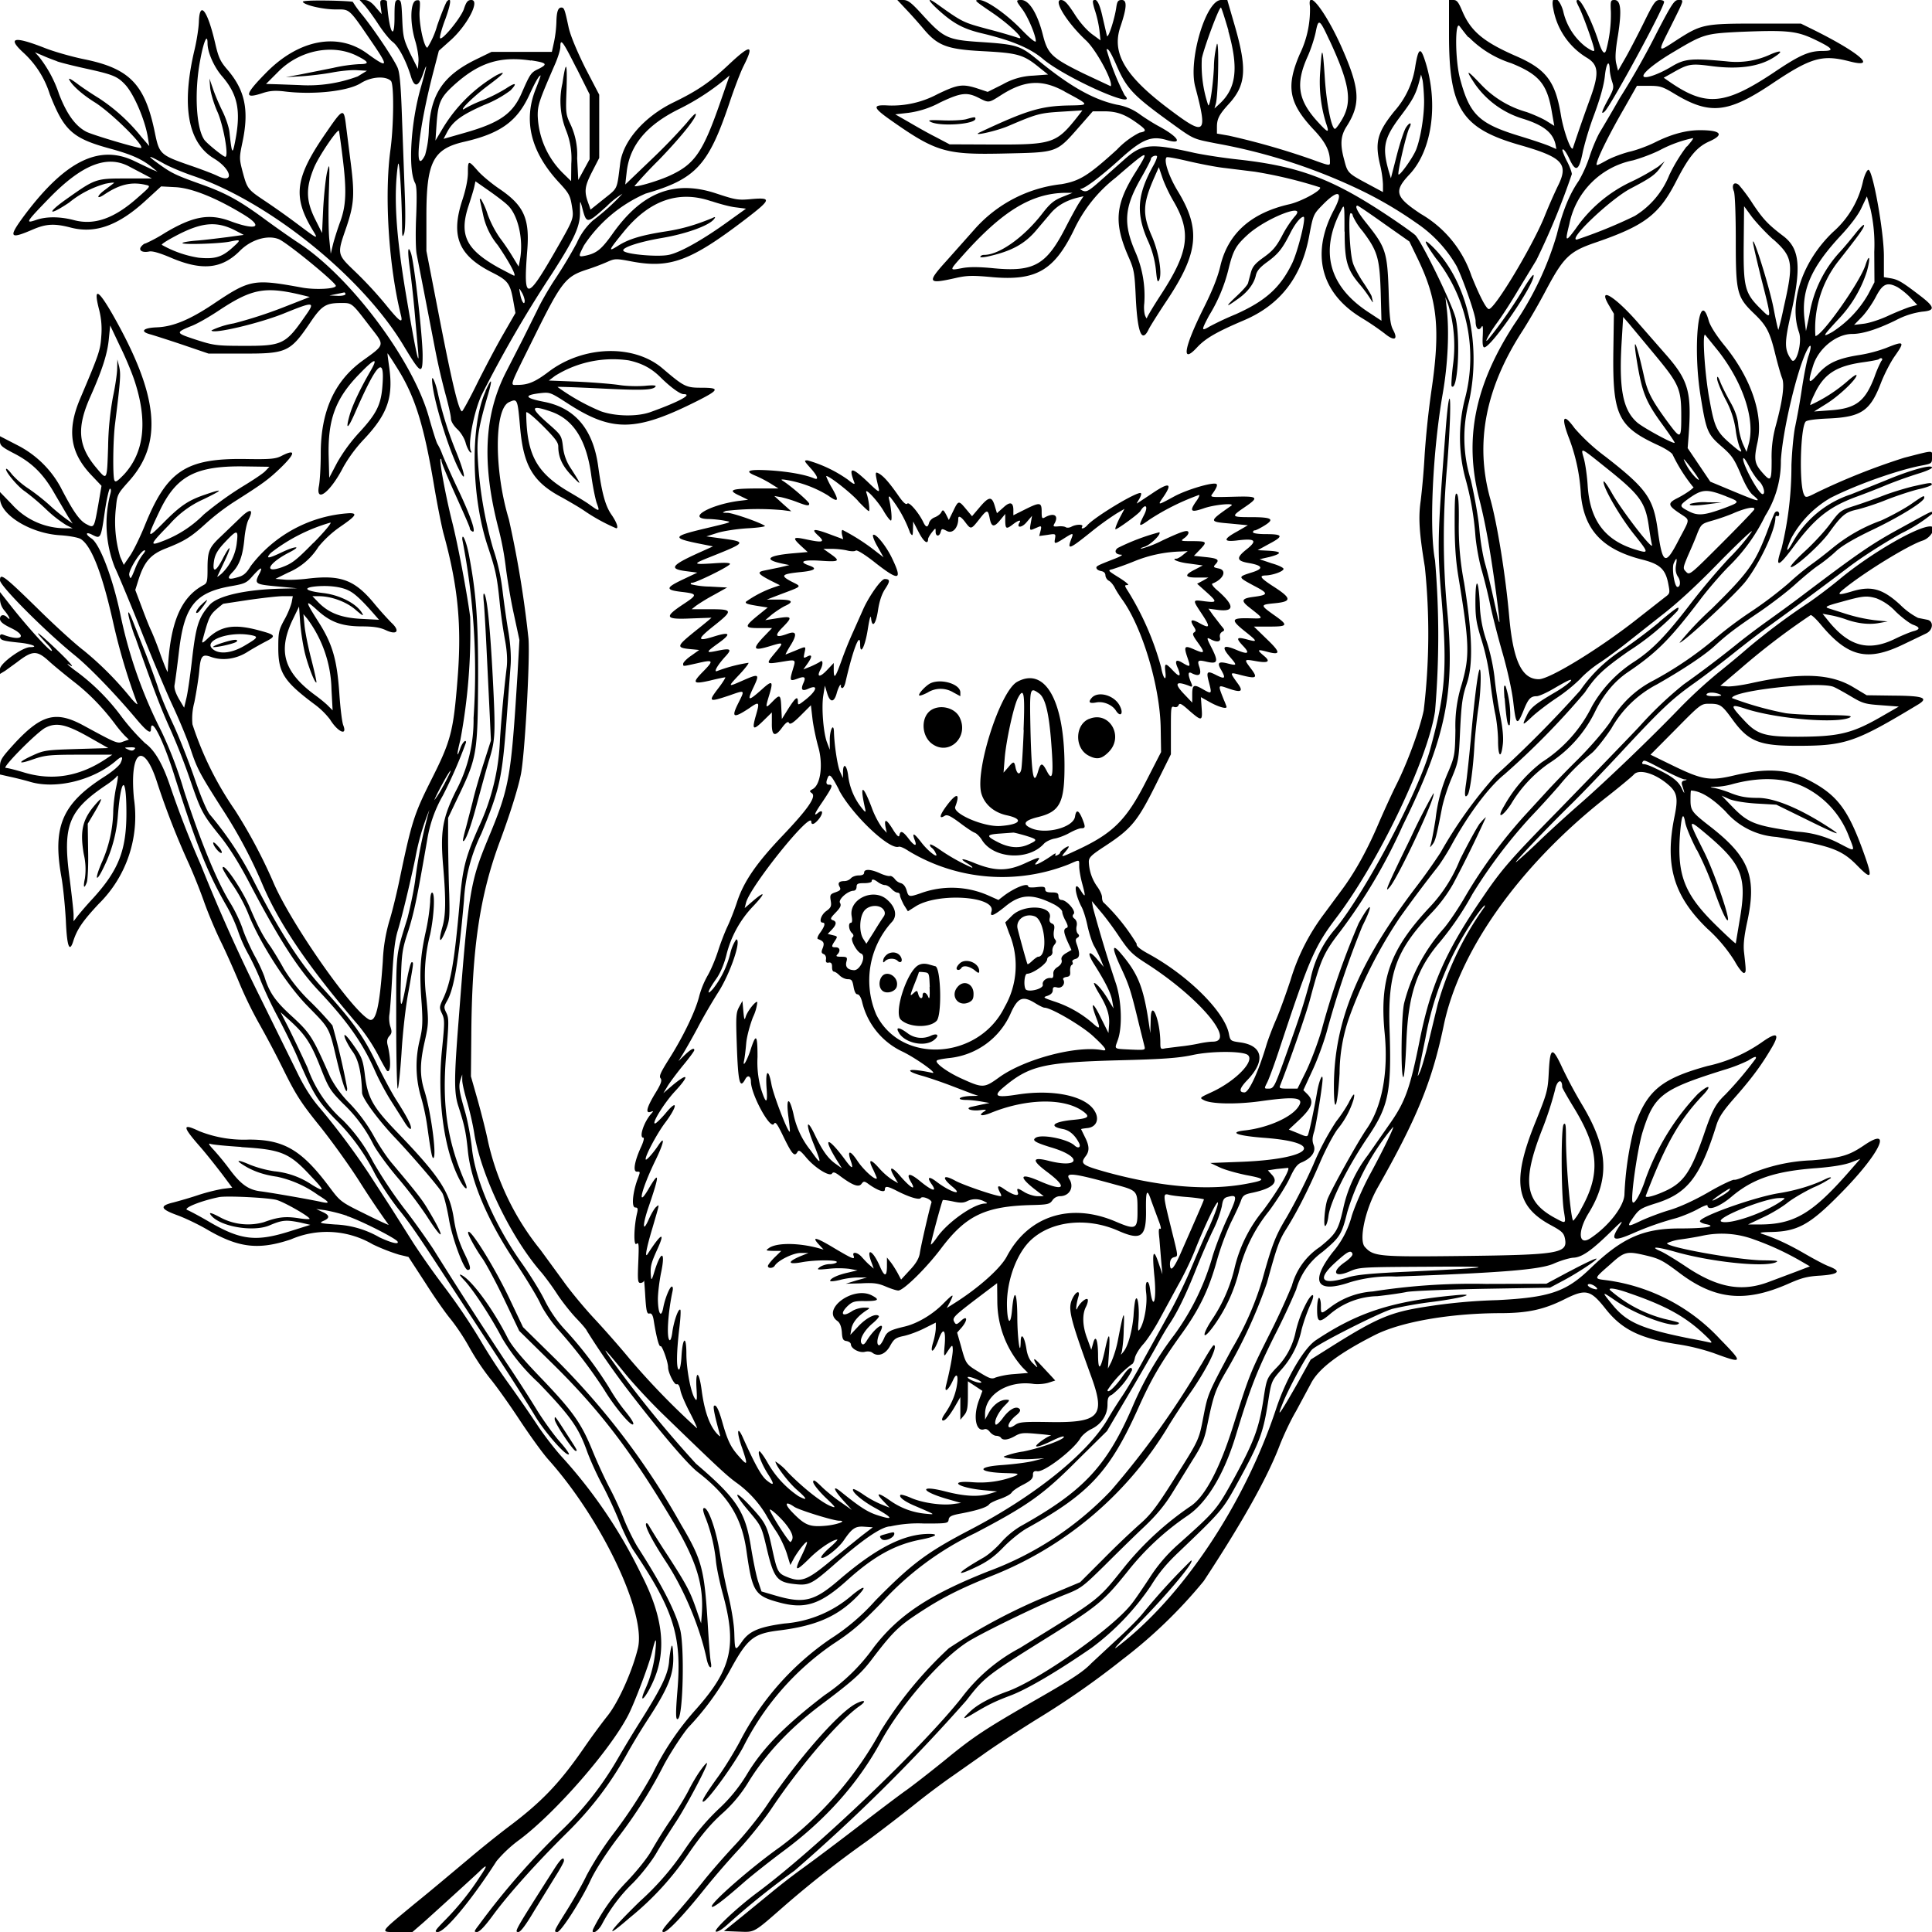 <svg xmlns="http://www.w3.org/2000/svg" id="svg" width="1024" height="1024" version="1.1">
  <path fill-rule="evenodd" d="M160.5 1c1 1.8 10.8 4 17.4 4 7.7 0 6.7-1 19.6 17.9 8.6 12.6 8.2 13.5-2.7 5.6-15.6-11.6-36.6-7.6-54 10.3-11.2 11.4-11.6 13.8-1.8 10.6 3.9-1.3 6.6-1.5 11.3-1 15.4 2 34 0 40.9-4.3 5.5-3.5 13.2-4 16-1.2 1.7 1.6 1.5 23.3-.2 36.1-3.4 24.4-1 62.2 5.6 88.5 1 4.3-1 2.8-8.2-6.1a211 211 0 0 0-15.7-17c-10.2-9.8-10.2-9.3-5.1-24 4.2-12.5 4.5-17.5 2-36.4l-2.4-19c-1-7.6-1.8-7.2-10 4.8-17 24.4-18.3 34.4-7.2 52.6 2.8 4.6 2.4 4.4-8-3.4a424 424 0 0 0-16.7-11.9c-10.2-6.8-10.2-6.8-12.8-16.4-1.7-6.6-1.7-7.2 0-15.3 3.6-17 1.4-27.5-7.9-38.4-3.9-4.5-4.8-6.5-6.6-14.3-4-17.2-8.2-22.8-8.6-11.1-.1 3.2-1.1 9.7-2.2 14.4-7.2 30-3.7 49.6 10.2 58 9.4 5.7 11 13.7 1.8 9.2-2-1-8.8-3.6-15-5.7-15.2-5.3-15.8-5.9-18.1-17.1-5.2-25.6-13.3-34-37-38.9-6.5-1.3-16.1-4-21.2-6Q-1 15.7 12.6 28.1A50 50 0 0 1 26.4 50c7.7 19.5 12 23.4 32.8 29C70 82 75.6 84.5 81 89l2.5 2-3-1.2-9-4.3c-18.7-9.2-36.7-.4-58.3 28.3-9 12.1-8.4 13.3 4.3 7.8 7-3 11.4-3.2 19.9-1 13 3.4 25.3-1 39.7-14.2l8.3-7.6 7.5.4c8.6.4 21.6 5.6 36.2 14.5 11 6.7 6.8 8.7-7.3 3.4-11-4-19.5-2.5-34.3 6.3a80 80 0 0 1-10.3 5.6q-1 .1-2.3 1.6c-1.7 2 .4 3.5 4.2 2.7q2.6-.5 11.5 3.3c16.4 7 26.9 6 36.5-3.6 5.8-5.9 14.5-8.6 20.5-6.3 4 1.4 30.4 23 30.4 24.8 0 1.6-10.4 2.2-17.5 1-26.3-4.8-27.9-4.5-47.7 8.8-12.3 8.2-21.2 11.9-29.8 12.2-7.4.3-9 2.3-3 3.8 2 .6 9.6 3 17 5.5l13.5 4.6H128c23.9.1 25.7-.7 36.2-16.1 6.1-9.1 8.3-10.6 15.9-10.7 6.7 0 5.9-.7 16.4 13 7.5 9.6 7.7 8.9-4.5 17.7-14.8 10.8-22 26.8-22 49.2 0 7.2-.5 15-1 17.3-1.7 9.2 6.3 2.8 13-10.3a77 77 0 0 1 11.2-15c12.4-13.3 15.4-22.2 13-38.5-.5-3.6-.9-6.6-.8-6.7s2.8 4 6 9.2c8.8 14.4 13.4 29.6 18.6 60.5 1.7 10.2 4 21.6 5 25.5 7.8 28.2 9.8 49 7.5 77.5-2.2 27.8-3.5 32.7-14 53.5-9 18-10.3 21.8-17 54-1.5 7.1-3.8 16.4-5.1 20.5a88 88 0 0 0-3.5 21.5c-1.7 24.4-3.7 32.8-7.4 30.8-9.7-5.5-42.2-52.3-50.9-73.3a277 277 0 0 0-20-37.5 175 175 0 0 1-22.6-45.6 33 33 0 0 1 1-11.6c1-5 2.2-12.4 2.6-16.6.7-8.2 1.6-9.2 6.3-7.5 5.9 2.1 13 1.2 19-2.5 3-1.9 7.5-4.4 9.8-5.6 5.9-3 5.5-3.6-3.5-6-13-3.5-20-2.4-27 4.2-2.7 2.6-3.3 2.8-2.9 1.2 3.2-12 3.9-13.4 7.2-16.4 2-1.7 3.7-3.1 3.9-3.1l13.2-2c7.1-1 15.3-2 18.3-2h5.3l-.6 3.2c-.4 1.8-2 6-3.9 9.3-3 5.5-3.2 6.8-3.2 15 0 13 3 17.7 19.2 29.8a41 41 0 0 1 8.2 8c4.2 6.8 9.4 9 7 3-.6-1.6-1.5-8.8-2-16.1-1.2-18.3-3.6-26.8-11-38.4-7-11-7.4-12.4-1.3-6.9 7.3 6.8 13.3 9 23.9 9.1 6.7 0 10 .6 13 2 6 2.8 7.7.4 2.9-4a178 178 0 0 1-9.7-10.9c-10-11.8-17.3-14.5-34.7-12.4-4.1.5-9.6.8-12.3.5l-4.7-.4 6.7-3.3a35 35 0 0 0 16.1-13.7 57 57 0 0 1 11.8-10.8c8-5.5 9-7 4.7-7a71 71 0 0 0-52.4 28c-2.4 4-4 5.2-7.1 6q-7.5 2.3-2.5-2.8c3.6-3.8 5.3-8.5 6.2-17.2.3-4 1.3-8.7 2.1-10.3 3.1-6 1.1-6.5-4.3-1.2l-10.2 9.8c-6.3 5.9-7.1 7.8-7.1 17.2 0 6.6-.2 7.6-2.1 8.6-12.2 6.5-17.9 20.3-19 45.9 0 .8-1.7-3.2-3.8-9a172 172 0 0 0-4.9-12.6c-.6-1.1-2.8-6.5-4.8-11.9l-3.7-9.8 1.6-5.1c3.1-9.9 6.5-13.8 14.8-17 9.9-3.9 13.2-6 21.2-13.3a123 123 0 0 1 14.3-11c15.6-9.9 18.5-12 24.9-18.1 8.3-8 8.5-10.6.4-6.4-2.9 1.4-5.7 1.7-17.9 1.5-32.5-.6-42.5 6-54.4 35.6-2.5 6.1-6 13.3-7.8 15.8l-3.2 4.7-1.9-4.3a65 65 0 0 1-2.2-26.5c.6-6.5 1-7 6.6-13.3 18.5-20.4 16.1-45.5-8.4-88.6q-11.9-20.7-7.1-2.3a42 42 0 0 1 1.1 13.6c-.5 7.6-1 9.2-11.3 33.5-7 16.6-5.2 28.5 6 40.3l5.4 5.7L52 268c-2.2 12.2-2.1 12-6.6 9.6-3.4-2-6.7-6.6-13.4-19.6a54 54 0 0 0-23.1-22.2L0 231.2v2.7c0 2.2 1 3.1 7.6 6.5 9.6 5 15.6 11 21.6 21.7l7 11.9 2.3 3.5-4-2.9a110 110 0 0 1-8.5-7.1 111 111 0 0 0-10.7-8.4 45 45 0 0 1-8.9-7.6c-1.5-2-2.9-3.3-3.1-3-1 .9 6.1 9.5 10 12a121 121 0 0 1 11.1 9.4 66 66 0 0 0 10.7 8.4l3.4 1.7H35a38 38 0 0 1-28.7-12.7L0 260.8v3.3c0 8.7 16.2 18.7 32 19.6 4.7.3 9.5 1.2 10.8 2Q51.3 291 60 330a328 328 0 0 0 12.8 43c.3.8-1.3-.5-3.4-3a172 172 0 0 0-25-25.2c-5-3.8-16-13.9-24.5-22.3C2 305 0 303.5 0 307.6c0 3 24.4 27.4 39.6 39.7 7.8 6.3 21.4 20.4 32.5 33.6 5.6 6.7 7.9 8.3 7.9 5.7 0-7.1 6.2 4.9 12.1 23.4 12 37.8 17.6 51.8 27.2 68.8A85 85 0 0 1 126 493a75 75 0 0 0 5.5 12.5c2.4 4.4 5.5 11 6.8 14.6a219 219 0 0 0 9 19c3.6 6.8 8.1 16 10 20.4 8.7 20.3 10.8 23.7 20.2 33.5a109 109 0 0 1 21.4 29.5 157 157 0 0 0 12 18c6.5 8 10.1 13.2 28.5 41.5l25.5 39c7 10.7 15.3 23.8 18.4 29 5.3 9 16.9 22.1 18.2 20.8.4-.3-1.9-3.4-4.9-6.8s-8.3-10.7-11.8-16.3c-3.4-5.6-10.7-17-16.3-25.3a2744 2744 0 0 1-39-60.6c-4-6-10.8-15.6-15.3-21.3a239 239 0 0 1-16.4-24.6 88 88 0 0 0-16-22.1 67 67 0 0 1-18.8-27.9c-3.4-7.4-8-17-10.2-21.4l-4.1-8 3.9 3.5c9 8 12 12.5 17 25.1 4.6 11.7 5.3 12.8 12.3 19.9a77 77 0 0 1 16.1 21.8c1.9 3.5 7.5 11.2 12.6 17.2a230 230 0 0 1 15.5 20.4c9.3 14.6 10.2 12.4 1-2.9-3.2-5.5-6-9.1-19.9-25.6-2.6-3.2-6.7-9.4-9.2-14a85 85 0 0 0-12.5-16.9 58 58 0 0 1-10.4-14c-9.3-21.2-10.5-23.2-20-32-9.1-8.2-12.4-12.9-15-21.5a84 84 0 0 0-5.3-11.2c-2.1-4-5-10.3-6.2-14s-4.2-10-6.6-13.8c-7-11.3-15.6-32.2-24.5-59.5a213 213 0 0 0-12-31.5A244 244 0 0 1 64 326.6c-4-19.6-11-38.2-15.5-41.2-3.5-2.3-3.1-3.8.5-1.9 4.3 2.2 4.5 2 6.5-12 1-6.9 2.3-12.5 2.8-12.5q.8.2.3 2.3a63 63 0 0 0 2.2 39.3c1.6 3.3 7.8 18 13.7 32.9s13.5 33 17 40.5 7.8 17.8 9.5 23c3.5 10.6 5 13.2 16.3 31a257 257 0 0 1 22 41.2c9 21 24.4 43.6 50.7 74.3a97 97 0 0 1 10.2 15.3c2.4 4.6 4.6 8.6 5 8.8 2 1.3 2.1-6.3.2-13.9q-.7-2.8 1-4.6c1.3-1.5 1.4-2.3.5-5-.6-1.7-.8-4.6-.5-6.4s1-11 1.5-20.7c.7-12.7 1.5-19.3 3-24 2.1-7 5.9-22.4 9.2-38a127 127 0 0 1 7.5-25.8A255 255 0 0 0 220 467c-1 6.9-3 15.6-4 19.5-6.4 20.8-6 17.1-6 55.2 0 19.4.4 35.3.8 35.3s1.3-8.4 2-18.7c.6-10.6 2.2-25 3.7-32.7 2.8-15.8 2.8-15.6 1.7-15.6-.5 0-1.7 4.6-2.7 10.3-2.9 16-3.6 15.7-3-1 .4-14.1.7-16.3 4-26.2 3-9.7 4.5-16.6 10-48.4a69 69 0 0 1 8.2-23 243 243 0 0 0 12.3-28.2c0-2-2 .2-3 3-2 6-2 3.5 0-4.3a311 311 0 0 0 5.2-65.2c-1.6-12.4-6.6-39-9.7-51-3.2-12.8-6.8-32-6-32.7q.4-.5.5 1c0 1 3.4 9.1 7.5 18.2s7.5 16.8 7.5 17.4q0 1 1.2 1.7c2.5 1.6-.3-7.1-7-21.3a471 471 0 0 1-8.7-19.3 31 31 0 0 0-2.6-5.6c-.5-.6-2.5-7-4.5-14-8.2-29.9-41-73.9-68.5-92.2-5.2-3.4-14.1-9.7-19.9-14-12.4-9-19.3-12.8-31.5-17.2-14-5-16.2-6-22.8-10.7q-10.9-7.8 1.6-.9c3.4 2 10.5 4.9 15.7 6.7 40.6 13.7 90.3 53.8 112.1 90.4 9 14.9 9.9 15.4 9.9 4.9 0-10.1-4.5-49.7-6.2-54.3-1.7-4.8-1.9-1-.4 9.5.8 6 2 17 2.6 24.4l1.6 18c1 11.3-1.8-2.4-6.6-31-5.2-31.4-6.4-51.2-4.1-67.5.7-5 2 14.8 2.2 32.4 0 5.5.2 6.2 1 4.1.7-1.6.9-8.5.5-19.5l-1.5-41c-.6-18-1.2-25-2.4-27.7-2-4.5-11.8-19.3-18.6-27.8a57 57 0 0 1-5.1-7c0-.2-6-.6-13.5-.7-8.2-.1-13.3.1-13 .7m32.7 1.8c1.4 1.5 4.7 6 7.3 10s6 8.2 7.6 9.4c3.1 2.3 7.1 9.9 9.6 18q2.8 9.5 6.4-.7c2.7-7.7 2.2-4.7-1 6.7-5.4 18.6-6.9 43.7-3.1 50.8.9 1.6 1 6.4.6 17.4-.4 8.3-.3 17.3.2 20.1l4 20.5 5.7 29.5a353 353 0 0 0 5.6 24.4c1.6 5.8 2.9 11.5 2.9 12.9s1.3 3.7 3.3 5.6c1.9 1.7 3.9 5 4.5 7.3s1.8 4.5 2.4 5q1 .5.5-.5c-2-3 1.4-20.8 5.5-29.7a643 643 0 0 1 37.4-64.5c12-18.7 15-25.1 14.8-33 0-5.7 0-6 .9-3 2.6 10 2.4 10 13.3.3a44 44 0 0 1 8.3-6.6 115 115 0 0 1-15.6 14.1 35 35 0 0 0-8.6 12 249 249 0 0 1-11.2 18.7c-3.7 5.5-8 13.1-9.8 17L277 180l-8.7 17c-11.8 23-13 49-4 83.5A157 157 0 0 1 268 300c.7 5.8 2.5 17 4.2 24.8l3.1 14.4-1 18.1c-3.5 55.9-4.2 59.9-16 88.2-9 21.9-10 27.2-15.2 95-2.5 31.7-2.5 39 0 46.3 3 9.4 3.9 13.2 4.9 23.4 1.6 15.7 10.3 36.4 24.5 57.8 6 9 12.2 19.2 13.8 22.7 1.5 3.4 5.6 9.5 9 13.4a261 261 0 0 1 25 32.6c4.8 8 13.2 18.3 15 18.3q1.8-.1-4.7-8a101 101 0 0 1-7.7-11.4 201 201 0 0 0-23.6-31q-6.2-6.7-10.6-15.4c-2.3-4.8-8-13.9-12.5-20.2-14-19.8-24.4-43.8-26.1-60.7-.6-5.4-2.1-13.6-3.4-18.3-3.4-11.8-3.7-14-2.7-17.5l1-3v3c0 1.8 1.2 6.8 2.5 11.2s3.2 12.4 4 17.9c3.9 22.4 19.7 55 35.7 73.1a141 141 0 0 1 8 11c2.8 4.3 7.6 10.3 10.5 13.3s5.3 5.9 5.3 6.3a413 413 0 0 0 21.3 30.8c17.4 22.7 32.2 40.1 37.6 44.2 16 12.4 23.2 23.9 25.7 41.4 3.2 22.5 4.3 24.2 18.4 27.9 13.1 3.3 21 .6 35-12 14.3-12.9 25.5-19 39.1-21.6 7.8-1.5 10-3 4.4-3-13.5 0-28.1 7.5-47.7 24.3-13.2 11.4-18.6 12.8-33.7 8.4l-7.5-2.2-1.8-5.4c-1-3-2.6-11-3.7-17.7-3-19.1-7.4-26-29.2-44.6a604 604 0 0 1-46-56.8q-6.4-9.2 8 8.5c4.4 5.5 13.6 15.4 20.4 22 28.5 27.6 33.6 32.4 38.8 36.2a57 57 0 0 1 15.8 17c1.1 2 3.6 6.2 5.6 9.1 2 3 4.4 8.1 5.5 11.5l1.9 6.2 1.8-3.4c2.3-4.1 6.5-9.3 7-8.8.3.3-1 3.4-2.7 7-4.3 8.7-3.4 9 3.8 1.9 5.1-5.2 12.6-10.2 15-10.2.4 0-1.4 2-4.2 4.4-2.7 2.4-4.7 4.7-4.3 5.2 1.2 1.1 8.7-4.6 11.8-9 4.5-6.6 6.2-7.8 11.1-7.4l4.4.3-5.9 4.5-14.9 12c-14.2 11.9-17 13-25.2 9.6-4.3-1.8-4.8-3-7.4-15s-3.4-13.5-11.4-22.2c-8.4-9-9.6-7.8-1.7 1.6 7.7 9.2 7.4 8.5 10.6 22 3.4 14.1 5.3 16.5 13.7 17.5 8.2 1 9.5.4 20.9-9.5q23.7-21 30.7-21a67 67 0 0 1 17.9-1.5c12 0 12.6-.1 12.9-2 .2-1.8 1.5-2.4 7-3.4q12.9-2.5 14.5-4.8c.4-.6 3-1.9 5.7-2.8 2.8-1 5.6-2.4 6.2-3.4s3.5-2.9 6.3-4.3c3.8-2 5-3.1 5-5q-.2-2.5 2.3-2c3.7.5 18.9-11.1 22.7-17.3 1-1.8 3.7-4 6-5.1 5.2-2.5 8.5-7.4 8.5-12.9 0-3.5.4-4.4 2.4-5.3a38 38 0 0 0 10.6-13c0-2.4-2-1.1-4.8 3-4 5.8-8.2 9.7-8.2 7.6a54 54 0 0 1 13-13.8c.4 0 1.2-1.5 1.5-3.2s2.4-5.1 4.5-7.4c2-2.2 5.8-8 8.5-13l10-18.4c3-5.2 7-13.6 9-18.7s5.6-13.4 8.1-18.5c5.8-12 5-6.1-1 7.2-2.5 5.2-6.7 15.1-9.6 22-2.9 6.8-8 17.4-11.5 23.5l-13 23.5c-3.7 6.9-8.8 15.6-11.4 19.5a239 239 0 0 0-7.6 12c-10.5 18.4-38.6 41.2-73.3 59.3-23 12-31 18-50.3 37.6a113 113 0 0 1-23.7 20.2 148 148 0 0 0-48.1 54.5c-2.9 5.4-8 13.8-11.5 18.6-7.2 10-9.3 13.7-7.7 13.2 2.5-.9 16-19.5 21.1-29.1a145 145 0 0 1 47.5-54.4c9.8-6.4 14.4-10.3 25.5-21.7a161 161 0 0 1 50-37.2c28-14.7 36-20.4 54-38.5l15.7-15.5 11.5-19.5c6.3-10.7 13.2-22.6 15.3-26.5s5-8.8 6.5-11c4-6 8.4-14.9 13.9-28.7 2.7-6.8 6.7-16 9-20.7a61 61 0 0 0 4.7-12.7c.5-3.5 1.1-4.5 3-5 5.4-1.4 5.4-.4-.3 11.8-3 6.5-6.6 15.9-8 21a131 131 0 0 1-19.9 40.3 178 178 0 0 0-22.4 38.7c-13.6 31.2-26 44.3-59.2 62.8a45 45 0 0 0-10.3 8.6c-2.6 3-6.8 6.6-9.3 8-14 8-16.2 10.9-3.5 4.8 5.8-2.8 9.5-5.5 14.3-10.5 3.6-3.7 9.2-8.2 12.5-10 33-18.3 43.8-30.1 59-64 6.6-14.7 11.4-23 22.1-38 10-13.7 15.1-24.4 19.3-39.5a142 142 0 0 1 7.4-20.2c2.5-5 5-10.4 5.5-12 .9-2.5 1.8-3.2 5.9-4q16.3-3.5 10.3-9.7l-2-2.2 4.6-.7 6-.6c1.8 0-5.3 12.2-13.3 22.8a75 75 0 0 0-15.1 30.9 83 83 0 0 1-11.2 25.8c-6.5 9.6-5.9 13 .7 3.7a84 84 0 0 0 12.8-27.6 83 83 0 0 1 16-32.6c4.3-5.8 9.3-13.7 11.1-17.6 2.5-5.4 4-7.4 6.3-8.3 5.2-2.2 7.7-5.7 6.4-9.1-.9-2.3-.8-4 .3-7.5 1.1-3.9 4.4-24.3 4.4-27.6 0-3.6-2 1.3-3 7.4-1.2 6.9-3.5 18.4-4.6 21.8-.4 1.5-1 1.5-5.3-.4l-5-2 6-5.6c6.5-6.3 7.5-9.5 3.8-13.2l-2.1-2.1 4.6-10c2.6-5.4 6-14.7 7.7-20.6a494 494 0 0 1 19-56.4c6.3-12.5 4.7-13.6-2-1.4a421 421 0 0 0-19.6 56.5c-2 6.9-5.7 16.6-8.2 21.8l-4.6 9.3h-5c-4.3 0-4.8-.2-4.2-1.7 5-12.6 14.1-38.7 16-46.2 5.5-20.5 7-24 16-35.6a291 291 0 0 0 33-56C766.4 391 771.3 367 767 323q-3.5-36.9 0-76a634 634 0 0 0 1.5-24.5c.6-17.9-.9-13.5-2.4 7-4.2 54.4-4.4 60.7-2 88.5 3 36.5 2 49.9-6.2 79.6-6 21.8-33.9 74.7-49.9 94.4a58 58 0 0 0-13.5 27.5c-4 14.3-5 17.5-12.3 38-6.7 18.8-7 19.5-9.9 19.5-2.3 0-2.3 0-.7-3.2.9-1.7 3.6-9 6-16.2 16.4-49.6 19-55.8 31-71.6 22.5-29.8 48.2-83.7 52-109a471 471 0 0 0 0-80c-3.2-16.6-1.2-58.3 4.1-88.5 2.7-15.5 3.5-32.8 2.1-45l-.7-6 1.5 4a76 76 0 0 1 2.5 32.1c-.7 5.8-1 10.8-.7 11.1 3.1 3.2 4.8-23.6 2.2-35.8-1.4-6.6-17.6-40-21.4-44.2-1-1-8.1-6.1-16-11.3C705.7 94.6 688 88 655.9 84.5c-7.5-.8-17.8-2.4-23-3.5-23-5.2-27.5-4.8-36.6 3.2l-13.4 11.9c-5.8 5.1-7 5.8-9 5q-2-1-1.1-1c2.2-.2 10.3-6.2 20.8-15.7 11.7-10.6 16.6-12.6 24.7-10.2 9.1 2.7 6.4-1.7-4.7-7.6-2.7-1.5-7-4.2-9.6-6.1a28 28 0 0 0-12-5c-12.5-2.7-25.1-9.8-42.3-24-9.1-7.4-10.8-8-31.1-9.3-16.3-1.1-18.6-2.3-29-13.6C483 1.3 481.3 0 478.7 0h-3.1l4.5 4.8c2.5 2.6 6.7 7.3 9.3 10.4 7.5 9 12.5 10.9 31 11.9 19.3 1 22 1.8 30.6 8.8l4.5 3.6-8 .6a35 35 0 0 0-16 4.6l-8 4-6-2c-7.5-2.3-10-1.9-20.6 3.2a51 51 0 0 1-26.1 6c-8.5-.5-8.3 1 .9 7.5 24.1 17 29.4 18.6 59 18 30.7-.7 28.8 0 42.2-15.2l6.3-7.2h6c6.6 0 10.9 1.5 17.3 6.1 5.3 3.8 5.5 4.5 1.5 5.2a44 44 0 0 0-12 9c-15.2 13.8-19.7 16.6-29.3 18.3a72 72 0 0 0-46.5 24.3l-14.5 16.3c-10.5 11.6-10.1 12.5 4.6 9.2 6.1-1.4 9-1.5 19.7-.5 23.1 2 32.7-3.5 43.2-25a76 76 0 0 1 22.1-27.7c17.7-15.3 18.4-15.5 10.6-3-10.9 17.3-11.7 27-3.6 45.3 2.8 6.4 3.1 8.3 3.7 21.5q1.4 28 6.9 16.4c.8-1.6 5-8.3 9.4-14.9 16.9-25.3 18.2-37.9 6.2-57.8-5-8.1-7.8-16.7-6.2-18.3.3-.4 5.4.6 11.4 2s14.2 3 18.3 3.5l17 2.1a236 236 0 0 1 34.6 8.3c1.4 1.4-10 7.6-16.4 9q-30.1 6.9-36.3 32.3c-1.4 6.2-4.3 13.5-9.5 23.8-10 20.3-11.3 28.8-2.9 19.7 4.5-4.8 10.2-8.1 24.5-14.2 19.5-8.2 31-23 35-45.4 2-10.7 2.3-11.1 6.8-15.7 8.6-8.9 11.6-7.6 6.2 2.5-12.3 23.1-7 44.1 14.7 57.2a145 145 0 0 1 12.1 8.2c5.2 4.3 7.4 3.4 4.6-1.8-1.5-2.8-2-6.7-2.4-20.9-.7-20.3-1.6-23-11.5-35.4-4.9-6-6.7-9.6-5-9.6.4 0 6.7 4.3 14 9.5L747 128l4.5 9.3c10.4 21.6 12 37 7.2 69.6a469 469 0 0 0-3.6 34 397 397 0 0 1-2.1 24.5c-1.3 9-.8 16.8 2.2 35.1a343 343 0 0 1-.6 76c-2 9.7-8.8 28.2-14.6 39.6-2.3 4.6-6.3 13.4-9 19.6q-8.9 21-19.1 35l-10.2 13.8a111 111 0 0 0-17.7 35c-2.3 7-5.7 16.4-7.6 20.8-1.9 4.3-4.1 10.2-5 13-4.2 14.3-9.4 25.7-11.8 25.7q-4.7 0 1.3-6.3c10-10.3 8.6-18.5-3.5-20.2-5-.7-5.3-.8-6-4.3-2-11.6-21.4-31-42.6-42.6q-7-3.8-6.3-5.3a107 107 0 0 0-17.4-21.8c-.6-.3-1-1.6-1-2.9s-1.1-3.7-2.5-5.6a24 24 0 0 1-4.5-13.2c0-2.4 1.3-3.6 8.8-8.5 13.7-9 17-13 26.5-32l8.2-16.5V387c0-12 0-12.9 1.7-12.3q1.7.5 2.4-1c.5-1.3 1.7-.6 5.7 3 6.6 5.7 7 5.6 6.5-1.4l-.4-5.8 5 2.8c4.4 2.4 8.6 3.6 8.6 2.4 0-.2-.6-1.9-1.4-3.7-3.2-8-3.2-8 1.5-6.4 7.8 2.8 9.2 2.1 5.5-2.8-4-5.6-4-5.6 2-4 8.2 2.1 9.1 1.6 5.5-3.2-4-5.3-4-5.3 2.4-4.2q9.9 1.8 4.3-2.8c-3.7-3.1-3.5-3.5.8-2.4 8.2 2.3 8.4.9.9-6.3l-7-6.8h8.3c9.9 0 10.1-.7 2.1-6.3-7-5-7-5.3 0-6 10-.9 9.9-2.6-.6-9.3-6.4-4.2-7.2-5.4-3.6-5.5s9.2-2 9.5-3.4c.2-.6-2.6-2-6.2-3l-6.5-2.2 5.3-1.2q10.2-2.7-.5-3.3l-5.8-.3 6.2-3.4c7.6-4 7.3-5.1-1.8-5.1-4 0-6.9-.4-6.9-1q.1-1 1-1c.6 0 2.9-1.2 5.2-2.6 5.4-3.4 3.9-4.4-7.5-4.4-10.1 0-10.4-.3-3.5-5 8.4-5.7 7.8-6.2-6-5.8-12 .3-12.1.3-10.6-1.7q3-4.2 2.1-5c-1.2-1.4-15.6 2.8-22.4 6.5-9 4.9-9 4.9-5.8.3q7.7-11.2-6.2-1.7l-7.7 5.1q-.5.3 1-2.1c.9-1.5 1.4-3 1-3.3-1.4-1.4-24.8 12.7-28.5 17.1-1.5 1.7-3.6 2.2-2.6.6.8-1.3-3.1-1.3-5.6 0-1 .6-2.5.8-3.2.3-.6-.4-2.5-.6-4-.4-2.6.2-2.8 0-1.8-1.7 2.2-4.1-.3-5.7-5-3.2-1.7 1-1.9.7-1.9-3 0-5-1-5-9-1l-6 3v-2.2q.2-7-5.2-2l-3.5 3.1-1.2-4c-1.5-5-3-5-8 .9l-4 4.7-3.1-3.7c-4-4.8-4.1-4.8-6.9 1l-2.3 4.7-1.5-3c-1.4-2.5-1.7-2.6-2.5-1.1-.5 1-2 2.1-3.5 2.7-1.4.5-2.7 1.8-3 3q-1 3.8-3-.4c-2.4-5-7.5-11-8.5-9.9q-1 1.3-5-4.6c-4.8-6.8-7.6-10-10.2-11.4-2-1.1-2-.5 0 7.8.6 2.6 0 2.3-5.9-3.4-8.5-8-10.2-8-7 .4q.8 2-3.3-1.4A70 70 0 0 0 428 244c-2 0-1.8.3 1.5 4 3.9 4.3 4.7 6.7 1.9 5.5-4.8-2-13.8-3.6-23.6-4.2q-17-1-7 3c2.1.9 5.6 2.7 7.8 4.1l4 2.5h-12.2c-13.3.1-14.9.9-8 4l4.1 2-5 .6c-15.6 2.1-27.9 9.4-16 9.6 2.2 0 5.9.4 8.1.8 4.6.9 5.6.5-11.5 4.6-15.3 3.7-15.7 4.7-2.7 7.4l8.5 1.7-7.1 3.2c-15.3 6.9-16.6 8.8-6.6 10l5.4.7-8 3.8c-8.8 4.2-9 5.4-.4 6.4s8.6 1.5 1.2 6.4c-10.6 7-10 8.3 3.6 7.7l11.1-.4c0 .1-3.8 3.3-8.5 7-10.5 8.5-10.6 9-1 9.8l3 .3-4.2 3c-2.4 1.6-4.3 3.6-4.3 4.3 0 1.5-.5 1.5 7.6-.3 8.5-2 8.8-1.5 2.9 4.5s-5.4 6.8 3.8 4.7c4-1 7.5-1.7 8-1.7.3 0-1.1 2.4-3.3 5.3-6 7.8-5.6 8 5.5 4.3 8.5-3 8.3-3.1 4.6 4.3s-2.5 8 5.7 2.6c5.7-4 5.9-3.7 3.6 4.2-2 7.1-1.3 7.6 4.1 2.3l4.5-4.4v5.7q-.2 10.3 5.6 2.1 2.9-3.8 3.5-2.2c.6 1 2.3-.1 6.2-4l5.4-5.4.8 6.9c.4 3.7 1.8 10.4 3 14.8 2.8 9.4 1.4 20.4-2.8 22.7-1.8 1-1.9 1.2-.5 2.2 2.5 1.8-2 8.3-15.4 22.4-14 14.7-20.7 24.4-24.3 35.4-1.5 4.6-3.8 10.3-5 12.8s-3.5 8.3-5 13-4 10.5-5.5 13a47 47 0 0 0-4.5 11c-2 8.1-8.7 21.8-16 33.3-4.4 7-5.4 9.1-4.5 10.2s.3 3-3 8.3q-6.6 11-2.2 9.5c1.6-.6 1.6-.5 0 1.3-3.8 4.5-6.3 12.4-3.9 12.4.6 0 0 2.4-1.4 5.3-3.3 7.3-4.2 12.7-2.1 12.7 2 0 2-.2.2 4.6-2.5 7.2-3 14.4-1 14.4 1.3 0 1.5.6 1 2.8-1.7 7-2 17.7-.4 16.5 1.3-1.1 1.4.1 1 9.7s-.3 11 1.2 11q1.5-.2 1.8-1.2c.1-.7.4 3 .7 8.2.5 8 .9 9.5 2.2 9.2q1.7-.5 2.3 3.8c1.4 8.7 2.8 14 3.6 13.5s4 8.4 4 11.2 3.3 9.4 4.5 9q1.3-.5 2 3c.3 2 2.6 7.3 5 11.9s4.1 8.4 3.8 8.4a397 397 0 0 1-35.7-36.8c-4.6-5.6-13-15.2-18.7-21.3-5.6-6-13-15-16.3-19.7l-12.2-16.7a140 140 0 0 1-27.9-57.8c-.9-4.5-3.3-14-5.3-21.2l-3.7-13 .2-21.7c.3-45.7 4.4-74 15.2-103 5.2-14 9.4-27.3 11-35 2.1-9.5 5-61.7 4.1-72.4a558 558 0 0 0-10.4-63.2c-7.8-25.7-7.8-58.2 0-62 4.6-2.1 4.6-2 6 13.7 1.8 20.3 7 28.9 22.6 37 3.5 2 8.8 5 11.8 7.1a98 98 0 0 0 16.5 9c1.4 0 .2-3.3-2.5-7.2-3.3-4.7-5.1-11.6-7-25.3q-3.9-29.6-28.6-34.5-15.6-3-2.3-4.6c5.3-.6 5.5-.5 14.8 5.5 23.5 15.2 36 15 68.6-1.4 11.7-5.9 12-7 2.2-7-8.2 0-9.2-.5-20.6-10.2-15.2-13-42.1-12.2-60.5 1.8-7 5.3-10.8 6.9-16.3 6.9-4.3 0-5 2.3 8.9-25.8 14.2-28.7 16.5-31.6 27.4-35.2a119 119 0 0 0 11.2-4.2c4-1.8 4.6-1.8 13-.2 20.3 3.8 31.3-.3 60.2-22.4 13.7-10.5 14-11.6 3.3-10.7-7.2.7-8.6.4-18.6-2.9-22.4-7.5-39.7-.7-55.4 21.7-5.6 7.8-8.1 9.9-14 11.2-4 .8-4 .7-.9-5.4a75 75 0 0 1 32.7-27.5c26.6-7.7 33.3-15 44.4-48 2.6-7.8 6-16.7 7.6-19.8 5.7-11.3 3.7-11.5-7.9-.6-10 9.4-16.6 13.9-29.6 20.2-15.4 7.6-26.6 20.5-28 32.3-1.8 14.2-1.1 12.7-8.7 18.8l-7 5.6-.8-2.4c-2.7-7-2.5-9.5 1.5-17.4l3.9-7.6V50.2L310.2 36c-4.5-9.1-7.8-17-8.8-21.4C299.3 4.7 299 4 297.5 4c-1.7 0-2.5 2.2-2.6 7.8a64 64 0 0 1-1.2 10.2l-1.2 5.5h-32l-8 3.9c-17.5 8.5-24.2 18.4-25.2 37.1a55 55 0 0 1-2 13.7c-6.2 12.3-3.6-13.6 4.5-44.5l2.8-10.8 6.6-5.9c8.7-8 15.4-21 10.6-21-1.9 0-2.7 1-4 5-1.9 5-12 17.2-12.6 15.1-.2-.6 1-5.2 2.9-10.1 3-8.4 3.3-11.8.8-9.3-.5.5-2.9 6.3-5.2 12.9a44 44 0 0 1-5.2 11.7c-1.9-.3-4.6-13.5-4.1-19.6.4-5.5.3-5.8-1.7-5.5-3.2.5-3.6 11.4-.7 21.2 1.2 3.9 2 9 1.8 11.1l-.3 4-4-8c-3.5-7.4-3.9-8.8-4.3-18.2S212.6 0 211 0s-1.9.9-1.9 9.2c0 13.7-3 7.2-4-8.4q-.2-.8-2-.8c-1.6 0-1.8.5-1.3 3.8l.5 3.7-3.2-3.7Q196 0 193.2 0h-2.6zm304.3 2.6c8 7.2 13.2 10 23.5 12.4 15.4 3.7 25 7.8 31.6 13.3 11.6 10 51.8 27.9 43.5 19.4a129 129 0 0 1-9.6-24.3c.8-.8 2.2 1.5 5 7.8 5.4 12.6 8.8 16.3 26.8 29.4 14.8 10.7 13.2 10 26.2 12.6A300 300 0 0 1 718 99.3a209 209 0 0 1 32.6 18.8A69 69 0 0 1 772 141c3.5 7 10.1 26 10.1 29.2 0 3.8 1.5 5.5 3 3.3.8-1.5 1-.7.8 4.4q-.4 6.2.8 6.2c3.8 0 27.4-34.6 26.1-38.3-.2-.6-2.7 2.8-5.6 7.7-4.3 7.4-12 18.5-17.8 25.6-3.6 4.5-.5-1.7 3.7-7.5 2.8-3.7 8-11.8 11.6-17.9l9.6-15.8a382 382 0 0 0 18.8-45.6c0-1-1.1-4-2.5-6.7a38 38 0 0 1-2.5-5.8c0-1.9 2 .6 3.9 4.8 3.3 7 5 5.8 7-4.5a168 168 0 0 1 6-19.5q4.8-13 5.6-20.2c.7-6.9 2.4-9.3 2.6-3.5 0 1.5.6 4.3 1.2 6.2 1.1 3.2 1 4-2 9.5-3.6 6.6-4 8.4-1.9 6.5C853.6 56.4 882 4.2 882 1c0-.6-1.1-1-2.4-1-2.1 0-3.2 1.5-8 11.3-3 6.1-7.4 14.6-9.7 18.7l-4.3 7.5-1-4c-.6-2.8-.4-6.8 1-15 2-13 1.5-18.5-1.9-18.5-2 0-2.2.4-1.9 6.2a72 72 0 0 1-2.4 20q-1.3 5-4.4-5c-3.3-10-8.8-21.2-10.6-21.2-1.2 0-1.1.6.5 3.8 2.3 4.5 8.1 20.8 8.1 22.8q0 1.4-4.8-2a33 33 0 0 1-11.7-18.8c-2.3-8-7-9-5.2-1a38 38 0 0 0 17.6 25.7c6.4 3.8 6.8 8.2 2 21.5a919 919 0 0 0-9.3 26.7c-1.1 1.2-4.8-9.2-6.2-17.2-3-18.6-7.9-24.9-24.4-32-16.8-7.4-23.5-13-28-23.7-2-4.7-2.8-5.8-4.7-5.8H768v18.3c0 39.5 6.7 49.8 38 58.7 22.6 6.5 25.6 10 19.5 22a295 295 0 0 0-7.1 16.3c-6.4 15.5-25.5 47.4-29.1 48.5-1.3.4-4.7-6-9.4-17.6a60 60 0 0 0-26.8-32.8c-13.6-9-14.5-12-6-21 12.3-13.1 15.6-39 7.7-61.7-2-5.7-3.1-4.7-4.6 4A46 46 0 0 1 739 59c-9 11.2-10.4 16.4-7.5 28.5a56 56 0 0 1 1.5 10.2v4.1l-8.2-4.4c-10.3-5.5-10.6-5.8-12.3-12.5-2.3-8.3-2-12.9 1.3-18 7.6-12 7-20-3-42.5-8.3-18.4-18-30.9-16.5-21.1a54 54 0 0 1-5.4 25.4c-7.4 17.2-5.8 25.8 7 39.6 6.7 7 9 11.7 9 17.4.1 2.3 0 2.3-9.6-1.2a392 392 0 0 0-44-12.6l-6.3-1.1v-3.5c0-4.3 1.2-6.6 6.2-12.1 9.2-10 9.9-18.5 3.3-41.4l-4-13.8h-3.3c-8 0-17.5 31.8-13.7 46 6.7 25.3 5.5 26.4-13.5 12.1-23.8-17.8-31-30-26.1-44.1 3.3-9.8 3.6-14 .7-14-2 0-2.5.6-3 4.3-1 6.4-4.3 16.4-4.9 14.7l-2.3-9.9Q582-2 579.4.3c-.4.3.1 2.7 1 5.4a60 60 0 0 1 2.3 10.2l.6 5.5-4.5-3.3c-2.7-2-6.5-6.2-9.3-10.7-3.8-5.8-5.3-7.4-7.2-7.4-4.2 0 3.3 12.1 13.4 21.5 5.5 5.2 14.5 22 13 24.2L574.4 39c-16.7-8.2-19-10.3-21.5-19.9C550 7.3 545.5 0 541.3 0c-3 0-3 .2.7 5.1 3 4.2 7 13.7 7 16.7 0 1-2.7-1.1-7.3-5.8-8-8.4-18.9-16-22.6-16-3 0-2.8.2 6.9 6.8 9.4 6.4 18.2 15 13.5 13.2a294 294 0 0 0-16-4.6c-13-3.5-13.3-3.6-26.6-13.1-5.8-4.2-5.5-2.4.6 3.1m380.9 11.4A411 411 0 0 1 858.5 52c-4.2 7.4-9 15.5-10.5 18s-4 8.3-5.5 13a69 69 0 0 1-5.7 12.8c-5 7.2-8.6 16.1-11.7 28.7a167 167 0 0 1-22.6 47.5c-21 32.4-26.6 61-18.4 92.7 3.3 13 5.8 27 8.9 49.8 2.5 19.2 2.4 19.8-1 4.5-1.5-6.9-3.6-15.9-4.8-20s-2.6-12.4-3.1-18.5-2.6-17.7-4.5-26a75 75 0 0 1-1-41.6c6.9-31.6-1.3-65.3-20.2-83-4.4-4.1-3.4-1.4 2.7 7.1a85 85 0 0 1 15.3 74.5 83 83 0 0 0 .4 42.5 155 155 0 0 1 5.2 30c.5 5.8 2.1 14.2 3.5 18.8a278 278 0 0 1 4.5 18.5c1.2 5.6 4.1 17 6.5 25.2 2.5 8.8 4.9 19.5 5.6 25.8 1.4 12.1 2 12.6 5.4 4.3 2.5-6.3 3.8-7.6 7-7.6 1.1 0 5-1.7 8.6-3.8s7.3-4.2 8.4-4.6c3.6-1.4-1 2.7-7.2 6.3-10.9 6.4-13.2 8.3-15.1 12.4-2.6 5.4-2.4 5.5 2.7.7 2.3-2.2 8.1-6.7 12.9-9.9a88 88 0 0 0 12.8-10.3c2.2-2.5 7.1-6.6 11-9 3.8-2.6 9.6-6.9 12.9-9.5l19-15q13-10 31.4-29c10.2-10.3 17.6-17.3 16.5-15.4a112 112 0 0 1-12 14 357 357 0 0 0-19.6 23.1c-13.6 17.8-20.8 25.2-30.3 31.5a68 68 0 0 0-22.7 23.8 74 74 0 0 1-26.6 29.7 76 76 0 0 0-20 23.2c-4.2 7-1.1 6.1 3.6-.9a70 70 0 0 1 20-21.6 68 68 0 0 0 25-28.3q6.6-13 16.8-20C878 346 885 339 901 318c3.5-4.7 10.2-12.6 15-17.5a96 96 0 0 0 19.6-27.1 54 54 0 0 0 8.3-29.4c1-16.2 8.6-48 13.8-58.3 2.2-4.3 2.7-2.6.9 2.8-1 2.6-2.5 10.6-3.6 17.8a370 370 0 0 1-3.5 19.7c-.8 3.6-1.7 12.8-2 20.5a185 185 0 0 1-5.2 44c-3.6 10.7-2 10.5 6.4-.8 11.2-15 18.6-21 33.2-26.4 3.6-1.3 10.9-4.1 16.1-6.3a239 239 0 0 1 16.8-6c4-1.2 7.2-2.6 7.2-3.2 0-1.8-11.4 1.3-24.5 6.8l-18.4 7.4a55 55 0 0 0-30.8 25.2c-3.6 6.5-4.1 5.3-.9-1.9a55 55 0 0 1 20.8-21.4c13.5-6.9 35-14.5 47.5-17 6.3-1.2 6.3-1.2 6.3-4.5 0-3.9 1.7-4-14.7.2a349 349 0 0 0-46.5 18.5c-5.3 2.7-5.8 2.8-6.6 1.1-2.7-5-2-35.2.8-38.7.6-.8 5.2-1.4 12.3-1.7 17.3-.8 22-4 27.7-19 1.8-4.6 5-10.8 7.1-13.8 5.7-8.1 5.3-8.5-4.6-4.5a75 75 0 0 1-13.6 3.6c-11.8 1.8-17.2 4.3-22.4 10.2-5 5.8-5.5 5-2.5-4.5 2.8-9.1 12.3-16.8 20.7-16.8q8.3 0 23.2-7.3a42 42 0 0 1 13.8-4.5c7.2-.6 7-2.4-1.3-8.7-9.3-7.1-11.3-8.3-15.3-9l-3.6-.6v-11.2c0-13-5.9-45.7-8.2-45.7-.7 0-2 2.6-2.8 5.8a50 50 0 0 1-16 27.2c-16.2 15.5-23.5 37.3-18 53.1 1.9 5.3-1.6 17.9-4 14.6-3.7-5.2-3.8-8.7-.5-23.3 5.9-25.8 5-35.5-3.7-42.2-8.2-6.2-10.8-9-16.3-17.2a85 85 0 0 0-7.4-10c-2.5-2-4 0-2.6 3.4.6 1.6 1 12.5 1 26.4 0 27.5.6 29.7 10 38.7 6.4 6.2 8.1 9.5 11 21.5 1.3 5.2 2.9 10.9 3.6 12.5q2 5.4-3.5 25.5a61 61 0 0 0-2.1 17.7c0 11.4-.4 11.9-4.9 6.8-4.2-4.8-4.6-7-2.6-16 3.3-14.7-3.5-34.5-18-52-4-5-7-9.7-7.8-12.4-5.2-18.5-8.7 13.4-4.3 40.2 3 18.4 3.6 19.9 11.5 26.7 5 4.4 6.3 6.3 9.6 14 2.3 5.6 4.7 9.9 6.6 11.4 4.7 4 3.6 3.8-9.9-1.8l-12.7-5.3-6-8.9-6-8.9.5-6.5c1.7-23.4 0-29.5-12.6-43.7L869 172c-12.4-14.5-22.6-21-16.3-10.3l2.7 4.6-.3 20.4c-.4 33.6 2.5 39.5 24 49.4 3.7 1.7 7 3.9 7.4 4.8a87 87 0 0 0 10.8 17.1c1.5 0-3.2 3.4-8 5.9-5.5 2.7-5.4 3.9.7 8 6 4.1 6 2.4-.2 14.2-7.2 14-8.6 13.3-11.2-5.4-2.3-16.7-6-21.8-27.7-38.7a103 103 0 0 1-16.3-15c-6.2-8.6-7.4-6-2.7 6a98 98 0 0 1 6 29.2c1.8 18.8 11.6 29.1 32.5 34.4 9.2 2.3 12.2 5 13.7 12.2 1.1 5.6 1.1 5.7-1.6 7.7l-13.9 10.9C849 343 821.5 360 815.6 360c-9 0-13.6-9.7-15.7-33.3-1.9-21.7-6.3-49-10-62.2-8.3-29.6-2.6-59 17.3-89.5a337 337 0 0 0 12.1-21c9.4-17.7 12.5-20.7 26.2-25.4 26.2-9 33.8-14.7 43-32.7 6.7-13 10.8-18 17.6-21 8-3.6 6-5.9-5.1-5.9q-11 0-23.9 6.5c-3.8 1.9-10 4.2-13.8 5-3.7 1-9.2 3-12.1 4.7-5.3 2.9-5.4 2.9-4.7.6 1.1-3.9 7-15.7 14.3-28.3l6.8-12h6.5c5.8 0 7.1.4 13.4 4.2C906.2 61 915.8 60 939 44.5c20.8-14 26.8-15.7 41.2-12 15.3 4 5.4-4.6-19.2-16.8l-6.5-3.2h-24c-27 0-28.8.4-41.3 8.4-11 7.2-10.9 7.5-3.7-6.8C893-1 892.7 0 889.5 0c-2 0-3.4 2-11.1 16.8M651 16.3c5.6 19.9 4.3 30.6-4.8 38.9l-2.5 2.3.7-2.5c1.3-4.4 1.8-33.8.6-31.7a53 53 0 0 0-1.6 12.5c-.5 9.7-2.1 20.8-3 20A66 66 0 0 1 637 31c1-5.3 9-27 10.1-27 .3 0 2 5.4 4 12.2m53.5 5c10.6 22.8 12.2 32.3 7 41.6-1.7 3-3.5 5.4-4 5.5-1.8.2-4.5-13-5.4-26.7-1.1-17-1.6-17.8-2.4-4.5a73 73 0 0 0 3 28.1c2 5.7 1.2 5.5-4.7-1-10.2-11.3-11.5-19.9-5-34.3 1.8-4 3.7-10 4.3-13.1 1.4-7.1 2-6.8 7.2 4.5m73.9-1.6A55 55 0 0 0 801 33.5c14.8 6 19 11 21.5 25.8l1.3 7.4-4-2.5c-2.2-1.4-7-3.5-10.6-4.8a53 53 0 0 1-24.4-14.8c-7.6-8-8.3-8-3 0A48 48 0 0 0 807.4 63c10.7 3.4 15.5 7.2 17 13.3l.5 2.7-3.7-1.6c-2.1-.9-9.2-3.3-15.8-5.3-21.6-6.6-26.5-11.3-31.6-30.6-2.6-9.9-2.7-31.3-.1-27.5 1 1.3 3 4 4.6 5.8m182.8.8c10.5 5 11.6 6.4 5 6.4-7.2 0-12 2-26.2 11.6-25.6 17-35.6 18-54.5 5.1l-3.6-2.5 4.3-2.4c8.7-5 10-5.2 20.8-3.8q22.5 3 34.3-5.3c4-2.7 2.7-3.2-2.5-1a43 43 0 0 1-23.7 3.8c-18.5-1.7-22-1.4-28.9 2.7-6.6 4-13.8 6.6-14.9 5.4-1.3-1.3 5.5-7 16.2-13.3 15.4-9.2 16.6-9.5 34.5-10.4 24.6-1 30-.6 39.2 3.7M110 23c0 4.7 3.4 12.4 7.6 17.3 8.5 9.8 10.2 18.5 7 34.8-1.4 7.1-1.7 6.7-3-5.2-.3-2.6-2-7.6-3.7-11s-4-8.8-5-11.8l-1.9-5.5.4 5c.3 2.8 2 8.7 4 13 3.1 7.4 6 23.5 4 23.5-1 0-9.7-7-11.1-9-4.4-6.3-5.4-25.8-2.1-42.7 1.8-9.7 3.8-14 3.8-8.4m195.5 13 7 14v34.4l-3 5.5-3 5.5-.6-11.5a38 38 0 0 0-3.3-17.5c-2.8-5.9-2.8-6.3-2.3-19.4q.6-21.7-2.2-2.8A42 42 0 0 0 300 69a40 40 0 0 1 2.8 17.8l-.1 9.2-4.4-4.3A45 45 0 0 1 285 61.2c0-5.6.7-7.7 9.4-27.7 1.4-3.3 2.6-7.2 2.6-8.7 0-4.8 1.3-3 8.5 11.3m-116.3-6.5c6.6 3.3 6.8 4.4 1.1 4.4a85 85 0 0 0-13.8 2l-17 3.4-8 1.5 8.5-.5c4.7-.3 12-1.2 16.2-2s10-1.4 13-1.2l5.3.3-4.9 3a75 75 0 0 1-30.8 4.6l-10.8-.4-7-.2 6.6-6.6c11.2-11.3 28.7-14.8 41.6-8.3m-159 2.9c1.9.7 9.1 2.5 16 4 13.6 3 16 4 20 8.2C71 49.7 77 63.9 78.4 73l.7 4.4-4.3-5a96 96 0 0 0-22.3-20.3c-3.9-2.4-9.2-5.9-11.9-8q-4.9-3.6-3.8-1.7c1.6 3.1 7.2 8 13.7 12 8.6 5.5 25.9 22.5 24.3 24-.6.6-25.2-6.7-28.9-8.5-5.9-3-10.5-9.4-14.6-20A65 65 0 0 0 20.6 30l-2.1-2.3 4 1.7c2.2 1 5.6 2.3 7.6 3m251.4-.4c8.5 1.3 9 2 3.8 4.6-3.9 1.8-4.4 2.7-8.7 12.5-4.8 11.2-11.7 16-30.3 21.3l-11.2 3.2L237 70c3-5.7 7.6-9.1 19.7-14.4a59 59 0 0 0 13.9-7.7c3.8-4 2.7-4.4-2.4-1a85 85 0 0 1-12 6.1 62 62 0 0 0-10.6 5c-1.7 0 5.6-7 13-12.6q12.9-9.6 4.7-5.6a81 81 0 0 0-28.8 28.5l-3.7 6.2.6-8.8c.8-11.2 2-14 9-20.4 13.2-12 24.4-15.7 41-13.2m2.5 15.2q-9.9 25 12 49c5.6 6 6.3 7.2 7.2 12.8 1.1 7 1.3 6.4-9.7 25.6-14.3 24.7-16 24.5-14-1.3 1.5-17.5-1.6-24.4-14.7-33.3-4-2.7-9.2-7-11.4-9.5-5.1-5.8-5.3-5.8-5.3 1 0 3.4-1.1 8.9-3 14.6-6.2 19-2 29.3 16 38.3 8.1 4.1 9.4 5.7 11 14.7l1.2 6.7-6.5 11.3c-3.6 6.2-9.8 18-13.8 26-4 8.2-7.7 14.8-8 14.8-1.7 0-5.2-14.6-11.9-49l-7-36v-18.6c0-28.6 3.5-35.5 20.2-39.3 19.1-4.4 28-10.8 34.5-25.1q4.6-10 5.8-10c.2 0-1 3.3-2.6 7.3m98 6.5c-9.2 26.5-13.5 33-26.3 39-6 2.9-18.5 6.6-19.3 5.8a229 229 0 0 1 12.8-13.7c12-12.4 20.8-23.4 19.6-24.6-.3-.2-2.4 1.9-4.7 4.8a305 305 0 0 1-18.3 19l-14.3 13.7.8-7c1.7-14 10.7-24.7 28.1-33.2A126 126 0 0 0 386.7 40zm372.9-.6c.1 8.3-1.9 20.4-4.3 26.3-1.9 4.5-8.9 14.2-9.3 12.9-.5-1.4 4.3-21.8 5.7-24.4 1.7-3.2.4-3.6-1.7-.4-1 1.5-3.2 8.2-4.9 14.8l-3.1 12.1-1.2-4c-3.5-12.5-2.5-17.2 6.3-28.9 6.2-8.2 8-11.4 9.7-17.6l1.2-4.5.8 3c.3 1.6.7 6.4.8 10.7m-190.6-4.7c13.6 7.3 13.6 7.2 2.2 7.4-14.8.3-22.3 2.6-47 14.2-5.3 2.5 8.7-.6 15-3.3 15-6.4 16.6-6.9 28-7.6l11.3-.7L571 62c-11.1 14-13.2 14.7-44.1 14.6l-23.6-.1-7.4-3.9c-4-2-10.5-5.7-14.4-8l-7-4 7-.8a49 49 0 0 0 16.8-5.5c11-5.2 14.2-5.6 20.5-2.4 5.3 2.7 5.2 2.7 11.5-1.3 12.7-8.2 22-8.7 34-2.1M512 63.2c-2 .5-7.5.8-12.3.6-7.6-.3-8.4-.1-6 1 5.6 2.3 23.3 1 23.3-1.9 0-1-.4-1-5 .3M181.5 82.7c2.3 18.1 2 26-1.1 34.6-1.5 4-3.2 9.5-3.9 12.2l-1.2 5-.8-8c-.4-4.4-.5-15.4-.2-24.5.5-15.8.4-16.2-1-10.5-.7 3.3-1.6 11.8-2 19l-.6 13-4-8c-4.5-9.4-4.6-15.9-.4-26.3 2.4-6.1 13-21.7 13.4-19.8.1.6 1 6.6 1.8 13.3M894 77.6a88 88 0 0 0-9.2 15.1 45 45 0 0 1-18.4 21.8 252 252 0 0 1-30.7 12.5c-4.8 0 18.2-21.7 28.6-27.1 10.3-5.4 13-7.2 15.8-11.2l2.2-3.2-3.4 2.8a115 115 0 0 1-14.7 8.2 74 74 0 0 0-29.1 24.8c-5.4 7.3-5.7 7-3.3-2.6A43 43 0 0 1 865.5 85c4.4-1.2 11-3.7 14.6-5.6a67 67 0 0 1 17.2-6.2c.5 0-1 2-3.2 4.5m-282.6 9.7c-8.7 15.5-9.5 25.2-3.4 39.5a51 51 0 0 1 4.6 16.5c.5 5.2.8 6.5 1.6 5.2 1.8-3.3 0-14.5-3.7-23.2-5.2-11.8-5-17.4 1.4-31.8l2.2-5 1.9 5.6c1 3 3.6 8.6 5.8 12.3 9.7 16.6 8.3 26.9-6.8 50-3.9 6-7.1 11.4-7.2 12q-.1.8-1-1.3c-.5-1.4-.7-4.3-.4-6.5a58 58 0 0 0-4.4-26.4c-6.9-15.6-6.3-24.1 2.5-39.6 3-5.2 5.4-9.9 5.4-10.4 0-1.1 2.1-2.2 3.2-1.6.3.3-.4 2.3-1.7 4.7m-543.7.5 8.2 4.3 4.5 2.4h-14c-15.8 0-16 .1-31.4 11-10.7 7.6-9.4 9.1 1.5 1.8a53 53 0 0 1 19.2-10c3-.6 5-.8 4.6-.4l-4.6 3.5c-4.6 3.3-5 5.6-.5 2.6 8.1-5.4 14.4-6.9 22-5.1 2.7.6 2.6.7-4.6 7-12.2 10.8-22.7 14.5-33.4 11.7-7.6-2-14.8-2-20.2-.1-5.9 2-5.4 1.2 7.1-11.7 17-17.4 30-22.7 41.6-17m201 20.6c5.7 5 8.8 18.4 6.8 29.1l-.7 3.7-3.3-5.4a117 117 0 0 0-6.8-10 56 56 0 0 1-6.3-12.2 39 39 0 0 0-3.6-8.2q-.8-.4-.5.8l1.7 7.7a37 37 0 0 0 7.7 15.9c5.9 8.6 10 16.2 8.7 16.2-.3 0-4-2-8.2-4.2-17.4-9.7-21.1-17.4-15.9-33 1.3-4 2.7-8.5 3-10l.6-2.8 7.3 5.1c4 2.8 8.3 6.1 9.5 7.3m294.2-4.1c-4.4 1.8-6.4 3.4-10.5 8.7-9.8 12.7-22.9 22-30.9 22q-1.4 0-2 .9c-.4.5 1.2.5 3.7 0 12.8-2.8 20-6.7 26.4-14.5l7.3-8.6q5.2-6 14.4-8.2l2.9-.7-2.2 3.3c-1.2 1.8-4.2 7.3-6.8 12.3-10.5 20.8-17 24.6-38.5 22.6-7.9-.8-13.2-.8-16.8-.1-7 1.3-7 1.5.2-6.6 21-23.6 36.4-33 54.3-33.3h4zm-186 2.2c4.2 1.4 10 3 13 3.3l5.4.7-8.5 6.1c-13.7 10-26.4 17.2-32.5 18.4-5.8 1.2-22.9-.3-24-2.2-1-1.6 8.2-4.7 20.6-6.8s24.5-6.4 27.3-9.8q1.7-2-.8-.7c-9 3.7-16 5.7-24.3 7-13 2-19.8 4-25.5 7.6s-5.3 2.7 3-7.5q20.5-25 46.4-16m616.3 26.9.1 16-3.4 6.5a58 58 0 0 1-19 19.9c-5.5 3-5.2 2.4 3-6.5a66 66 0 0 0 15.4-25.7c2-7.2 1.4-10-.8-3.2-3 9.1-23 37.5-26.5 37.5a58 58 0 0 1 11.8-39.2c11-14 14-18 14-19.5 0-.8-1.9 1-4.2 3.9s-6 7.4-8.4 10A64 64 0 0 0 959 167l-1.8 8.5-.7-5.7c-2-15.7 3.2-27.8 19.2-45 5.2-5.6 9.3-11 11-14.8l2.8-5.9 1.9 6.7a85 85 0 0 1 2 22.7m-280.7-10.7c0 15.6 1.2 20 8.2 28.2a69 69 0 0 1 5.5 7.5q1.6 2.6 1.2 1.2l-.6-2.6c0-.4-2-3.8-4.5-7.5s-5-8.5-5.5-10.5c-1.7-5.6-2.5-26.1-1.1-26.1q1 .1 1.1 1.4a34 34 0 0 0 5.2 8.1c8 10.6 9 14.3 9.6 32.3l.4 15.2-7.3-4.8c-20.5-13.6-25.4-31.9-14.3-53.3 2-4.1 2-4.3 2 10.8m227.2 4.1c10.5 9.4 11 12.5 5.6 36.2a165 165 0 0 1-2.8 11.8c-.2.1-1.3-4.8-2.5-11-2-10.8-10.9-39.3-11-35.5 0 1 2 9.6 4.4 19.3 5.6 21.9 5.6 22 0 16.4-8.7-8.5-9.5-11.4-9.3-34.6l.2-20.1 4.1 5.6c2.3 3 7.4 8.5 11.3 12M686 115a59 59 0 0 0-6.6 10.2c-3 5.6-4.9 7.8-9.5 11.1s-6 4.9-6.9 8.1l-1.5 5.6c-.2 1-2.9 4-5.9 6.8q-9.3 8.7 0 2c5.4-3.6 9-8.3 10-12.7.5-2.4 2-4.3 6-7.2 5.9-4.3 8-7 12-14.8 2.6-5.3 5.7-9.2 7.3-9.2s-3 18.3-6 24.6c-6.3 13-14.2 20-29.8 27a159 159 0 0 0-13.9 6.5c-4.6 2.7-4.6 2.3-.4-5.7a86 86 0 0 0 10.2-24.1c2.6-10.7 4-13 10.3-18.8 10.2-9.2 32.4-17.6 24.7-9.4m-561.6 7 4.8 2.5-8.8 1.2c-4.8.6-12 1.5-16 1.8s-7.5.9-7.7 1.3c-.6 1 19.3.4 24.9-.7 6.4-1.3 6.5-1.2 1 3.7-5.3 4.6-9 5.6-17.3 4.8a58 58 0 0 1-19.5-6.8c-.5-.4 3.8-3 9.5-5.9 12.2-6.1 19.8-6.6 29.1-1.9m881.5 30.3a37 37 0 0 1 6.5 5.3l3.8 4-4 1.1c-2.1.7-7.4 2.8-11.7 4.8s-10 3.8-12.8 4.1l-5 .6 4.2-4.3c2.3-2.4 5.6-7.2 7.4-10.7 3.6-6.9 6-7.9 11.6-4.9m-727.8 7c0 3-1.7.6-2.4-3.4-.7-3.5-.7-3.5.8-1 .9 1.4 1.5 3.4 1.6 4.4m-119.2-3.2 5.3 1.3-14.3 5.6a234 234 0 0 1-26 8.4 45 45 0 0 0-11.8 3.7c0 2.3 26-3.8 39.2-9.3 15.3-6.2 16-6 10.2 2.1-10.2 14.7-12 15.5-32.9 15.4-14 0-15.6-.3-24.9-3.3-10.6-3.5-10.7-3.7-2.8-7 3-1 10-5 15.5-8.7 17-11.2 24-12.5 42.5-8.2m24.2-.2c0 .6-2 1-4.2.9l-4.3-.2 3.5-.7 4.3-.9q.6 0 .7.9m693.8 31.9c13.1 15.8 14.2 18.2 14.2 32.8 0 12.2-.3 12.3-6.8 3.6-8.7-11.8-11-16.2-12.8-24.1-4.6-20.7-6.6-24-3.4-5.6 2.5 14 4.5 18.9 13.3 30.9 3.6 5 6.4 9.1 6.2 9.3-.7.7-16.7-8-19.9-10.8-7.7-6.8-9.8-18.2-8.1-44.2l.7-11.7 2.8 3.2zM71.5 202.4q10.2 31.6-5.7 49c-3.7 3.8-4.6 4.4-5.2 3.1-.9-2.4-.7-21.7.4-30 3-24.1 3-26.2 2.2-30l-1-4-.1 4.7c0 2.6-1 9.4-2.2 15a160 160 0 0 0-2.6 26.6c-.6 18.3-.5 18-6.2 11.2-9.8-11.6-10.6-21.3-3.1-38 6.4-14.4 9-22.8 9.7-30.5l.7-7 5.2 11c3 6 6.5 14.5 7.9 18.9m839.5-16c13.2 17.1 19.4 36.6 15.8 49.1l-1.1 4-2-4.4a39 39 0 0 1-2.4-10q-.5-5.6-4.2-12c-2-3.6-4.4-8.3-5.3-10.6q-1.7-4.4-1.7-1.8c0 1.2 1.9 6 4.3 10.7a48 48 0 0 1 5.5 16.1 48 48 0 0 0 2.1 9.5c1.9 3.5 1 3.2-4.9-1.9-7.3-6.3-8.4-8.7-11-23.1-2.5-13-4-36.1-2.3-34.5zM333.2 191c7 1.5 12 4.2 16.6 8.7 5.3 5.3 10.6 9.2 12.5 9.2 5.2 0-2.7 4.2-17.8 9.6-7 2.4-18.3 2.2-26-.5a113 113 0 0 1-23-12.9c.1-.2 10.5.2 23 .8 21.9 1.1 27.8.9 29-1.1q.4-.9-5.7-.3c-3.6.3-9.6.2-13.4-.4s-13.8-1.4-22.2-1.8l-15.3-.6 3.3-2.5a58 58 0 0 1 39-8.2m664 .2a62 62 0 0 0-3.7 8.6c-5 13.1-9.9 16.8-23.8 17.7l-8.2.6 6.7-4.2c6.7-4.2 15.8-12.9 15.8-15 0-.7-2.2.8-5 3.3a81 81 0 0 1-19.5 12.5c-.2-.2.6-2.6 2-5.4 5-11 11.6-15.3 26-17.3 4.3-.6 8-1.3 8.3-1.6 1.2-1.1 2.4-.4 1.5.8m-800.9 5.4c-5.1 8.7-9.4 17.7-11 23.1-2.4 8.4-1.2 8.1 2.6-.5 11.8-27 16-31.3 14.7-14.8-.7 10-3.1 14.8-12 24.5a88 88 0 0 0-12 16.3l-4.2 8-.3-11.4c-.5-19.6 3.7-30.8 16.5-43.8q12-12.4 5.7-1.4m32.6 4.6c0 7.7 7.4 33 13.3 45.7 5 10.4 4.7 5.6-.3-6.9a189 189 0 0 1-10-31.9c-1-4.8-3-9.6-3-6.9m28.4 6.1c-8.2 18-7.7 56 1.2 82.5 4.1 12.3 4.9 15.9 6.3 30.1a276 276 0 0 0 2.7 19q1.6 8.4 1 14.5A701 701 0 0 0 265 392a120 120 0 0 1-11.5 46.9c-7 16-8.4 21.4-10 41-2.7 30.3-4.6 41-8.8 49.8-1.9 4-1.9 4.5-.4 7.6 1.4 3 1.4 4.7 0 18.7-2.7 25.8.8 52.6 9 68.7 3 6 5.5 7.1 3 1.5-9.3-21.7-12-40.4-9.9-66.4 1.5-17.9 1.6-20 .2-22.9s-1.4-3.3.3-6.3c3.7-6.4 6-19.7 9-53.2a92 92 0 0 1 9.2-35.5c9.9-24 11-29.4 13.4-60.5l2.1-28.3c.4-4.6 0-11-1-17.5-1-5.6-2.4-15.6-3.2-22.2q-1.4-12-5-22.5a213 213 0 0 1-8.2-49c-.5-9.8.4-15.6 5.6-33.2q3.5-12.3-1.5-1.4m34.3 10.7c12.1 4 19.1 14.8 21.7 33.4.8 6 2.2 13 3 15.3 1.7 4.6 1.5 4.6-3.9.7-1.6-1.2-6.4-4.1-10.5-6.5-17.5-10.2-22.8-19.8-23-42.2 0-1 3.2 1.5 8.5 6.7 6.6 6.6 8.5 9 8.5 11.2 0 5.7 2.1 10.3 7.1 15.5 5.5 5.7 5.4 5.3-.2-3.5a25 25 0 0 1-4.4-11.7c-.7-5.8-1-6.3-6.6-11.3-11-9.5-11-11.3-.2-7.6m560.5 30.6c17.1 13.7 20 17.7 21.8 30.3.6 4 1.3 8.5 1.7 9.9.9 3.8-16.3-18.5-21.4-27.7-2.4-4.2-4.3-6.8-4.3-5.7 0 3.4 8.7 18.4 16.1 27.7 8 10 8.1 10.4 1.2 8.3-16.5-4.9-24.5-15.5-25.7-34-.3-5-1.2-11.4-2-14.3-1.7-6.2-2.5-6.6 12.6 5.5m44.5-.2q6.4 8.6 2.1 4.7a30 30 0 0 1-4.8-6.5c-2.5-4.7-1.9-4.2 2.7 1.8m30.7-.7c1.4 2.7 3.6 6 5 7.3 2.4 2.2 3.6 6.9 1.9 6.9-2 0-10.3-15.2-10.3-18.6q.1-2 3.4 4.4m-786.7 2c-1.2 1.3-6.8 5-12.6 8.5a181 181 0 0 0-20 14.5 61 61 0 0 1-22 14.2c-7 2.7-6.5 1.6 3.7-8.8a52 52 0 0 1 18.2-13.5q15.7-7.6 1-2.5c-9 3-13.3 5.9-22.3 15s-9 8.4-1.7-6.9c8.8-18 19-23.3 44.2-23l13.7.2zm314.3 16c2.7 2.8 5.2 5.2 5.6 5.2.7 0-.1-6.5-1.3-9.7-1.1-3.3 5.7 3.9 9 9.4 1.7 3 3.5 5.3 4 5.3.8 0 .1-7.3-1-11.4q-.4-1.7.5-1.2a66 66 0 0 1 10.7 19.2c1.3 1.8 1.4 1.6 1.5-2.1l.1-4 3 5.8c2.6 5 4.9 6.7 4.9 3.5 0-.5.9-2.1 2-3.5 2-2.5 2-2.5 2-.4 0 2.6 2 2.8 2.7.1.5-1.8.7-1.8 3.4-.4 3 1.5 5.9-1.9 5.9-6.6 0-1.9 1.6-1 3.8 2 2.9 3.8 3 3.8 7.2-1.5 4.2-5.4 4.7-5.5 5.6-1 .9 5 2.3 5.3 5.5 1.4l2.8-3.4v3.8c.1 4.2.6 4.4 4.1 1.7 2.7-2.1 4.5-2.6 3.5-1-1.9 3 1.1 3 3.7-.1l2.9-3.4-.7 4c-.6 3.3-.5 3.7 1 3.2l3.3-1.4c1.3-.5 1.5-.2.9 2.2l-.7 2.7 4.4-.6c4.3-.7 4.4-.6 4 1.9-.6 3.1-.2 3.1 4.7 0s5.2-3.1 4 0c-2.4 6.3-1.4 6 10.2-3.3a152 152 0 0 1 13.8-10l4.1-2.4-2.7 5.1c-1.4 2.9-2.4 5.4-2.1 5.7.5.5 12.2-8 13.2-9.6 2.7-4.4 4.4-2.7 2 2-3.3 6.5-3 6.7 3 2.4a126 126 0 0 1 26.2-13c.3.3-.4 1.8-1.6 3.4-3.7 5.3-2.9 6.1 3.8 3.8 5.8-2.1 17.3-3.1 14.7-1.4-12 8.4-12 8.4-.4 9.4l9.3.9-5.7 3.3q-11 6-.4 4.8c10-1.3 11.4-.1 5.5 4.6-5.7 4.5-5.5 6.2 1 7.3q11.4 2 1.7 5c-7.6 2.4-7.5 2.4 1 7 8.1 4.2 8 4.9-.4 6-6 .8-6.5 2-2 5.5 8.1 6.4 8.1 6-.1 5.8-9.5-.2-9.8.8-2.2 6.9 6.8 5.4 7 5.9 1.1 4.3-5.6-1.5-6-.7-2 3.5q5.7 6-3.7 2-10.4-4.4-3.3 3.8c3.9 4.5 3.8 4.7-1 3.5-5-1.3-6-.5-3.7 3.3 2.6 4.6 2.1 5.1-2.4 2.9-5-2.6-5.6-2.1-4.1 3.5 1.7 6.5 1.6 6.6-3 4-5-2.9-5.8-2.6-5.8 2.8v4.2l-4-4.2q-8.7-9 2.6-4.6 2 1 1-1.3-3.1-7.4.3-5.4 5.6 2.7 4-3c-1.4-4-1-4.3 4-3.1 5.5 1.2 6-.1 2.7-6.8-3.1-6-3.2-6.5-.7-5.1 3.3 1.7 5.4 1.3 4.8-1q-.4-2 1.1-3c1.5-.8 1.5-1-.4-3.2l-4.4-5.7-2.4-3.4 5.3.7q12.8 1.5-.1-10c-2.5-2-3.8-3.8-3.1-4 5.9-2.3 7.9-7.1 3.3-8-2.9-.6-3-.8-1.5-2.4 2.1-2.3 1-3-6-3.7l-5.6-.6 3-3.1c4.2-4.4 4-4.6-3.6-4.7-6.5 0-6.7 0-4.5-1.6 1.2-.8 2.2-2.1 2.2-2.8 0-1.9-3-1-13.9 4.1a57 57 0 0 1-11 4.3q-1.2-.1 1.6-1c3-.9 9-6.6 7.9-7.7a114 114 0 0 0-22 8.3c-2.2 1.6-1.3 3.5 1.7 3.6 1.3 0-.4 1-3.8 2.3-9.2 3.6-9.6 3.8-9.2 5q.5 1 2.5 1.4 2.1.4 2.2 2.2c0 1 .8 2.4 1.8 2.9s2.4 2.2 3.2 3.8 2.5 4.2 3.7 5.9c10.8 14.7 20.4 46.7 20.6 69l.2 12.1-7.9 15.4c-10.5 20.7-17.7 27.8-37 36.7-7.9 3.7-8.4 3.8-6.4 1.4q4.5-5.2.4-2.7c-1.4 1-2.6 2-2.6 2.5q-.1.7-1.6 1.4t-.8-.6c.4-.7-.6-.3-2.2.9-5.5 3.8-10.2 6-8.1 3.6 3-3.4 2-3.3-6 .4-9.2 4.2-15.7 4.2-26.3 0-7.2-3-9-2.8-3.9.2q3 1.9 2.2 2.1a103 103 0 0 1-18-10.2c-2.4-1.6-4.3-2.5-4.3-2q0 1 1 1.7a7 7 0 0 1 2 2.7c2.1 3.7-4-.8-7.8-5.9q-5.6-7.2-3.3-1c1.5 3.8-.2 3.3-3.3-.8-3-3.9-4.3-4.4-4.8-1.7q-.3 2-3.4-3-5.1-8.3-4-1.6l.7 3.3-2.5-2.7a47 47 0 0 1-5.6-11c-4.8-12.5-6.3-12-3.3 1.2.4 2 0 1.8-2.6-1.6a34 34 0 0 1-6.5-16.6c-.8-5.5-2.6-6.4-2.7-1.6v3.3l-1.6-3.5c-1.3-2.9-3-13.9-3.2-21.2-.2-4.7-2.1-1-2.2 4v5.7l-1.5-4c-1.9-5-3-18.7-1.9-25l.8-5 1.2 4c1.5 5 3.6 5.1 5 .3.5-2 1.4-4 1.8-4.5q.8-.6.5.2a1 1 0 0 0 .7 1.3c.6 0 1.3-1.3 1.7-3 4-17.6 7.8-27.3 7.8-20.2 0 6.2 2.6 1.2 4-7.7q1.5-9.4 1.8-6c.6 5.4 2.6 3 3.7-4.6q1.1-7 3.7-11c2.8-4.2 2.7-5.3-.2-5.3-2 0-8.8 9.9-11.6 16.5l-4.9 11a209 209 0 0 0-5.9 14.4c-3.7 10.4-4.5 11.5-4.6 6.6v-4l-3.7 3.9c-3.6 3.8-5.5 3.7-3.4-.3 1.6-2.8 1.4-5.6-.1-4.3-.7.5-3 1.7-5.1 2.6l-3.8 1.5 2-2.8c2.8-3.9 2.8-5.5 0-4-2 1-2 .9-1.4-2 .8-3.7 1-3.6-5-1.1l-5 2c-.2 0 1-2.3 2.7-5q5.3-8.6-1.6-6-9.7 3.6-2.6-3.5c5.3-5.4 5-6-3-4.7l-6.3 1 3.4-2.9c1.9-1.5 5-3.6 7-4.6q7.6-3.4-3.4-3.4h-6.2l6.5-2.5c12.7-4.8 12.2-4.2 6.7-7-6.1-3.2-5.4-4 3.8-5q12.5-1.1 5.6-3.5c-6-2.1-3.5-3.2 5.9-2.6 10 .7 10.7.2 5.3-3.6l-3.8-2.7h4.5c2.5 0 6.2.4 8.2.9s4 .5 4.5 0 5 2.2 10.6 6.7c12.3 9.6 14.2 9.1 8.8-2.2-3.1-6.7-8.8-13.7-10.2-12.8-.5.3.5 3.1 2.3 6.2l3.2 5.7-4-3.1a110 110 0 0 0-17.7-11.4c-.5 0-.6 1.1-.3 2.5l.6 2.4-6.5-2.4c-9-3.4-10.9-3.3-6.7.5 3.8 3.5 2.5 3.9-6.8 1.9-6.6-1.4-7-.8-2.5 3.4l3.7 3.4-8.2.7c-13.1 1.2-15.3 3.3-5.4 5.4l3.9.8-5 1.2-8.3 1.7c-4 .8-3.4 1.8 3.1 5.2l5.2 2.6-3.5 1.2a59 59 0 0 0-14.5 7.5c-.6 1 .7 1.4 7.7 2.5l3.8.6-5.2 4.2c-7.3 6-7.3 6.7.8 6.7h6.7l-5 5.2c-5.5 6-4.8 7 3.8 4.4 7.5-2.3 7.6-2.2 2.9 3.4-5 6-5 6.2 2.6 5 8.7-1.4 8.4-1.7 6.7 4-1.8 6-1.6 6.3 2.5 4.8 3.9-1.5 4.6-.8 3 2.6q-2.1 5 2.8 2.7c5.4-2.4 4.4 1.1-1.5 5.8-3.8 3-4.1 3.1-4.1 1.2 0-3.3-1.2-2.4-5 3.5l-3.5 5.6-.3-6.1c-.3-7-.7-7.2-4.7-3.1-3.6 3.7-3.8 3.5-2-2.5 2.7-8.6 2.1-9.2-3.6-4-7.4 6.6-8 6.3-4.3-1.4 3.2-6.8 2.8-7.1-5.6-3.4s-8.4 3.7-1.8-3.3c2.8-3 4.9-5.7 4.6-6a81 81 0 0 0-16.7 4.4c-2 .7.6-3.6 4.7-8 3.3-3.6 2.5-4.2-3.9-2.9-7 1.5-7 1.1.1-4q10.4-7.5-2.6-3.4c-9 2.8-9 1.5.2-5.8 10.2-8.1 10-8.7-2.3-8.7h-9.6l2.4-1.9a99 99 0 0 1 9.4-5.7l7-3.9-9.2-.5a45 45 0 0 1-9.9-1.2q-.6-.8.5-.8c2.1 0 20.1-8.8 20.1-10q0-1-9-.3c-11 .7-11.1.4-.7-3.7 18.3-7.3 18.5-7.7 6-9.4l-8.8-1.2 6-1.9c3.3-1 10.5-2.1 16-2.4s9.5-.9 9-1.3c-3-2-17-6.8-19.8-6.9-3 0-3 0-.9-1a146 146 0 0 1 30.2-.4l4.5.6-4.5-4-4.5-4.1 3.5.6c2 .4 5.7 1.5 8.3 2.5 5.4 2.1 6.7 2.3 6.7 1 0-1-9.2-9-13.6-11.9-1.7-1-1.5-1.2 1.6-.7a62 62 0 0 1 21.8 8.1c5.7 4.1 6.3 3.2 2.3-3.8a39 39 0 0 1-3.1-6.2c0-1.5 12.4 8 17 13.1m559-7.8c-4.1 1-11.1 3.1-15.5 4.8s-11.4 4.2-15.5 5.5c-7.2 2.3-7.7 2.6-12.7 9.3-2.8 3.9-8.9 10.5-13.5 14.7s-8 8-7.6 8.4c1.3 1.2 15-11 20-17.7 7.2-10 9-11.4 15.5-12.8 3.2-.8 10.2-3 15.5-5.2 5.4-2.1 13-4.6 16.8-5.5 3.8-.8 7-2 7-2.5 0-1.2-1-1-10 1m-99 5.3c7.5 2.9 7.5 3-1 6.2-10.6 3.9-14 4.2-18.8 1.7-5.2-2.7-5.2-3 0-6.8 7.1-5 9.4-5.2 19.9-1.1m-144 13.7c0 11.5.5 19.7 1.9 28.4 6 36.3 6.1 42.5 1.9 57.3a73 73 0 0 0-3.4 24.4c-.2 12.7-.4 14-3.5 21.5a85 85 0 0 0-7 25.6c-1 6.4-2.2 12.5-2.6 13.5-.5 1.9-.5 1.9 1 0s2-4 5-19.3c.8-4 3.1-11.2 5.2-16 3.5-8.5 3.7-9.4 4.4-25.3.7-14 1.2-17.7 3.5-24.5 3.5-10.3 3-25.9-1.4-53.6a155 155 0 0 1-2.8-32.2c.1-9.5-.2-14-1-14.8-1-1-1.2 2.4-1.2 15m241.6-9.4c-3.7 2.5-10.7 6.3-15.6 8.5a87 87 0 0 0-25.5 14.4c-3.4 2.8-8.4 6.7-11.1 8.6a144 144 0 0 0-12.5 10.3 206 206 0 0 1-20.3 15.3 208 208 0 0 0-18.5 13.9 192 192 0 0 1-32.8 22.3 55 55 0 0 0-22.6 21.6c-3.5 5.2-11 13.8-17.3 20.1-6.1 6-13.5 13.7-16.5 17l-12.2 13.3a261 261 0 0 0-30.7 41.8c-3.4 6-8.6 13.8-11.6 17.4a95 95 0 0 0-21.1 39.5c-1.6 5.7-2 39.5-.5 39.5.5 0 1.2-8.4 1.6-18.7 1-25.2 5.6-38.8 18-53.2a158 158 0 0 0 17-25.1 268 268 0 0 1 30.5-40.5 534 534 0 0 0 15.5-17 119 119 0 0 1 17.2-17.2c1.8-1.4 6.5-7.2 10.4-13a59 59 0 0 1 24.3-23.5c14-8 25.5-15.6 31-20.8 6.5-5.9 10.6-9 23.6-17.8 5.8-4 14-10.2 18.2-14s9.8-8.5 12.5-10.3 7-5.2 9.6-7.7q4.8-4.4 19.5-11.4c14-6.7 27.2-14.8 27.2-16.9 0-1.4-.2-1.3-7.3 3.6M896 267c-1.8 1.2 2.7 1.2 11 0l5.5-.7-7.5-.1a28 28 0 0 0-9 .8m33.8 3c-.2.6-8 8.7-17.3 18-16.6 16.6-17 17-18.8 15.1-1.8-1.8-1.8-2 1-8.7 1.7-3.8 4-9.1 5-11.9 2-4.8 2.4-5 8-6.6 3.2-.9 8.5-2.7 11.8-4.2 6.3-2.6 10.9-3.4 10.3-1.7m10.8 1.9c-.3.5-2.2 5-4.1 10.2-6.4 16.7-10 21.6-29.3 40.6a166 166 0 0 0-17 17.9c1 1 30.2-26 35.3-32.8 7.7-10.2 15.5-27 15.5-33.4q.1-1.3 1-.9t1-1c0-1.6-1.5-2-2.4-.6m66.4 8.2c-15.2 8.3-22 13-52.4 36-3.9 3-11.9 8.8-17.9 13.1s-13.2 9.8-16 12.1a580 580 0 0 1-28.4 21.5 200 200 0 0 0-22.8 21.6c-1.7 2-26.3 27.4-43.5 45.1-25.1 25.6-30 31.1-40.2 46.2-19.6 28.5-27.6 46.8-33.4 76-4.9 24.5-7.5 31.9-15 42.8l-12.5 17.9a71 71 0 0 0-13 28.3c-2.6 11.4-3.7 13.2-12.3 20.2a36 36 0 0 0-14.9 20.6 383 383 0 0 1-12.5 27c-9.5 19-10 20.1-18.7 47.6-7 22.2-14.6 36.6-22 41.9a163 163 0 0 0-34.7 31.5c-15.6 19.4-12.4 16.9-56.3 44a93 93 0 0 0-30.8 26.3C489 926 432.6 979.9 401.5 1003c-11.3 8.4-24 20.5-22 20.8 1 .3 3.7-1.5 6.9-4.5a414 414 0 0 1 34.7-27.8 956 956 0 0 0 91-90.1c9.5-12.3 10.9-13.4 42.3-33 27.5-17.1 30.5-19.6 43.4-35.7a142 142 0 0 1 31.7-29.4c10.3-7 19.3-22 25.5-42.4 7.6-25 10.9-33.6 20.5-52.9a375 375 0 0 0 11.5-24.5 37 37 0 0 1 14-20c9.3-7.8 10.1-9.1 13.1-21.1a128 128 0 0 1 24.1-44.9c1.6-1.7-5.3 12.5-12 24.8-3.7 6.8-7.8 16.2-9.7 22a49 49 0 0 1-10.3 19.6c-12 15.6-8.4 21.8 9.4 15.7a74 74 0 0 1 24.4-3c55.2-2 76-3.6 83.4-6.8 3.8-1.7 8.6-3.1 10.6-3.2 4.5-.2 9.7-3.9 19.9-13.9 5.7-5.6 6.7-6.3 4.7-3.3-5.4 8-3.8 9 7.1 4.2a158 158 0 0 1 22.8-8c3.3-1 8.4-3.1 11.3-4.7 2.8-1.6 5.2-2.5 5.2-2 0 3.1 6.3.8 12.6-4.5 11.4-9.7 23.3-13.7 45.6-15.3q12.2-1 17.6-2.9l5.2-2-4.9 5.6C960.7 643.3 951 649.1 932 649h-5.5l8-3.8c4.4-2 10.3-5.6 13-7.8 2.8-2.2 9-5.8 13.6-8a52 52 0 0 0 9.3-5q.3-1-3.2.7c-6.5 3.2-15.7 6-24.9 7.4-13.3 2.3-41.3 12.3-41.3 14.8 0 .5 1.4 1.1 3 1.5 6.5 1.2.3 2.3-13.8 2.3-19.3 0-30.5 5-47.3 21.2-12.8 12.4-21.6 15.4-49.4 16.8a294 294 0 0 0-38.5 3.6c-17.8 2.8-25 5.8-47.9 20.1l-12.4 7.8-7 12.6c-9.4 16.5-11.3 19.1-8 11 3.1-8 12.8-25.8 15.6-28.8 2.5-2.8 35.8-19.7 42.8-21.7a213 213 0 0 1 21.3-3.7c16.3-2.1 24.8-4.8 11.1-3.4-32.8 3.1-50.9 9-73 23.7-6.5 4.3-15.8 20.3-21.1 36.3-16.7 50.6-49.9 100.3-84.4 126.4-2.5 1.9.3-1.3 6-7 17.4-17 36-38.9 33.3-38.9a331 331 0 0 0-25.9 28.4c-2.3 2.8-8.6 9.1-14 14l-12.9 12c-4.2 4.4-10 8.3-28.7 19-28.3 16.3-33.6 19.8-49.1 32.5-8.4 6.8-17.7 14-20.7 16.1s-14 10.4-24.5 18.5-24.2 18.4-30.6 23a356 356 0 0 0-17.1 13.3L393 1016l-9.3 7.5 7.7.3c8.9.3 7.5 1.1 25-14.2a557 557 0 0 1 43-33.7c7.7-5.7 19.4-14.7 26-20s15.4-11.8 19.5-14.6l16.2-11.4c4.8-3.5 17.7-12 28.8-18.9a443 443 0 0 0 45.1-31.5 257 257 0 0 0 43-41.5c20.4-31 33.4-54.3 39.9-71 2.2-5.8 6.2-14.3 9-19l7.8-14.5c4-8 14.7-16.1 34-25.9 13.8-7 39.6-11.5 66.2-11.6 14.9 0 23.4-1.9 34.4-7.4 11.2-5.6 13.7-5 21.6 5 8.8 11.2 18.5 15.9 39 19a111 111 0 0 1 18.2 4.5c16 5.9 16.1 5.5 3.5-7.4a100 100 0 0 0-60.5-31.2c-6.4-.8-6.4-.7 2.3-8.3 7.7-7 8.8-7.2 19.3-4.7 6.7 1.6 8.7 2.6 17.2 9 19.1 14.5 35.1 16 58 5.9 7-3.1 10-3.9 17-4.3q14.6-1 4.5-4.9c-2.2-.8-8-3.9-13-6.8Q944 657.2 934 654c-1.8-.6-.8-.9 4-1 14.6-.2 21-3.6 37.5-20.4 20.8-21 28.2-36.3 12.4-25.5-8 5.4-12 6.6-27.6 7.9a92 92 0 0 0-34 7.8c-3.2 1.6-6.4 2.7-7.1 2.5s-6.8 2.6-13.5 6.5c-7.6 4.4-15.5 8-20.9 9.6-4.8 1.4-11.5 4-15 5.6-7.5 3.6-7.8 3.4-3.8-2.2 2.8-3.9 4-4.6 11.6-7 16.7-5.2 23.5-13.9 32-41 1.4-4.7 3.6-8 10.7-16 9-10.3 13.8-17 19.1-26.1q6.1-10.6-5.7-2.2A80 80 0 0 1 905 565c-24.4 6.7-32 13-38.6 31.8a172 172 0 0 0-5.4 36c0 6.3-8.3 17.1-18.2 23.6-6.2 4-6.7-3.8-.8-13.4 11.3-18.4 10.4-34.3-3.3-57.2a249 249 0 0 1-10.4-19.3c-5.5-12-6.7-11.8-7.4 1.5-.5 10-.8 11.2-7.4 27.5-12.2 30.4-10.2 43.6 8 53.6 6.5 3.5 7.4 4.4 8 7.6 1.4 7.6-3.4 8.4-54.4 9-44.5.5-47.1.3-51.7-4.8-3.3-3.6.2-19.8 6.7-31.3 20.9-36.8 28.9-56.5 35-85.6 8.1-39.9 40-84.8 85.5-120.8 7.7-6 14.6-11.8 15.3-12.6 2.7-3.3 11.4-.7 18.3 5.3 4.7 4 5.3 7.1 3.4 16.5-5.4 26-.7 42.3 17.2 59.7a81 81 0 0 1 14.6 17.3c2 3.7 4.3 6.5 5 6.3 1.1-.4 1.1-.9 0-10.8-.5-4 0-8.5 1.6-16 5.3-24.2 1.2-34.7-19.8-51-9.5-7.4-10.2-8.3-10.2-14 0-2.7.1-4.9.3-4.9q7.5.3 18.2 11a39 39 0 0 0 27.1 13.6c28.6 4.5 34.5 6.6 43 15.4 7.9 8 8.2 6.6 2.3-9.5-8-21.6-13.9-28.9-29.8-36.8-10.3-5.1-21.5-5.6-38-1.7-12.7 3-16.7 2.4-32-5l-12.3-6 13.4-13.5c12.8-13 13.4-13.5 17.5-13.5 6 0 6.8.5 12.3 8 8.6 12 14.3 14.3 34.5 14.3 25.7 0 30.8-1.8 64.3-22 5.5-3.4 2.5-4.5-12.8-4.6l-14.6-.2-7-4.2c-12-7.3-27.7-8-53.8-2.3-5.3 1.2-11.3 2-13.2 1.8l-3.6-.3 10.6-9a374 374 0 0 1 37.3-28.5c.7 0 3.1 2.3 5.5 5.2 14.2 17 24.5 19.5 43.3 10.5l12.5-6c3.6-1.8 4-6.4.6-7.2l-5-1a38 38 0 0 1-9.5-7c-9.3-8.5-15.3-10.2-25.7-7-7.3 2.2-8.1 1.8-3.8-1.6 11-8.9 34-23 41.5-25.4 4.5-1.5 7.7-7.5 4-7.5-7 0-32 14.6-48.1 28-4.7 3.9-12.1 9.5-16.5 12.5a357 357 0 0 0-32 23.9c-3.4 3-10.6 9-16 13.3a260 260 0 0 0-20 18.4c-15.4 16-38.7 38.3-52 50a785 785 0 0 0-21.5 19.5 306 306 0 0 1-13 12c-4.1 3.3 15.1-17 29-30.6 5.3-5.2 17.2-17.6 26.4-27.5 21.4-23 26.7-28 39-36.7 5.6-4 14.6-10.9 20.1-15.3s14.5-11.4 20-15.3a2292 2292 0 0 0 40.8-30.2c7.3-5.6 19.2-13.2 28.6-18.4a83 83 0 0 0 16.1-10.2c0-1.8 1.8-2.6-17 7.7m-840.9 7.6c-9.3 9.5-11.4 11-16.8 13-10 3.5-7-2.3 4.2-8 7-3.6 2.9-3.4-4.7.3-6.8 3.2-8.2 3.2-5.2 0a93 93 0 0 1 31.5-16c.9 0-3.1 4.8-9 10.8m-40.6 0a27 27 0 0 1-8 16.2q-2.6 2.2-2.3 1.5l3.7-7.8c4.2-8.8 3.4-9.8-1-1.3-3.7 7.1-5.5 7.3-4.4.5.6-3.2 2-5.6 5.8-9.6 6.4-6.8 7.1-6.7 6.2.4m119.5-1.9a364 364 0 0 1 6 94.7 80 80 0 0 1-9.5 39c-7 14.3-8.2 21.2-6.6 39.8 1.5 17.9 1.4 25.9-.5 32.3-2.2 7.8-1.2 9 1.7 1.9 2.2-5.5 2.3-7 2-19.5-.3-7.4-.5-19.6-.6-27v-13.5l6.3-13.2c8.9-18.7 9.4-22 9.6-59.8.1-31.9-1-46.3-5-67.2-1.4-6.7-3.4-11.2-3.4-7.5M75.6 294a32 32 0 0 0-4.1 7.7c-2.2 5.4-2.4 5.6-3 3.1s7-14.4 8.4-13c.2.1-.4 1.2-1.3 2.2m551.4.1a11 11 0 0 1-3.2 2c-3.7 0 .7 2 6.5 2.6l7.2 1-4.2 2.2q-8.8 4.4 1.5 4.2h5.7l-3 1.7-3 1.6 4.8 4.3c6 5.4 5.9 5.8-.8 5-6.6-.9-6.6-1-1.5 6.7 4.6 6.9 4.4 8-1 5q-6.7-3.8-3.4 1.5c1.3 2 1.4 2.6.3 3.3s-.6 1.8 2 5.4c4 5.6 3.7 6.1-2 3.6-5.1-2.3-5.6-1.7-3.5 4.4 1.7 5 1.6 5.2-2.5 2.8q-5.5-3.4-2.5 3 2.6 6.7-3 .7c-3.8-4-4.3-3.8-3.7 1.3.6 5.4-1.3 3.1-2.3-2.8a152 152 0 0 0-17.5-40.2c-2-3.1-2-3.3-.2-3.3 1 0-1-1.7-4.5-3.9-6.1-3.8-6.2-3.9-3.6-4.5a159 159 0 0 0 11.8-4.3 70 70 0 0 1 24.6-5.1l3.5-.2zm261.3 5.5q-.6 3.5 1 6c1.6 2.2 1.4 5.5-.2 5.5s-3.1-9.9-2-12.5q2.3-5.1 1.2 1M137.5 304c-2.8 5.5-2.4 5.7 9.3 6.8l10.7 1-8 .2c-19.4.4-34.1 3.8-38.4 8.6-6 6.9-7.3 11-9.5 30.6-.9 7.5-2.1 16-2.8 18.8l-1.2 5.1-2.8-4.7q-2.7-4.8-2.3-7.3c.3-1.4 1.4-9.6 2.4-18.2 2.8-23.8 8.6-31 28-34.3 6.8-1.2 7.9-1.7 11-5.3q6.6-7.3 3.6-1.2M782 319c0 8.4.5 11.4 3.4 20.7a119 119 0 0 1 4.5 21.8c.7 6 1.9 13.8 2.7 17.3.7 3.5 1.4 9.7 1.4 13.8 0 8.5 1.6 9.9 2.5 2.1q.7-5.2-1.4-15.7c-1.1-5.8-2.5-14.9-3-20.3a105 105 0 0 0-4.2-19 65 65 0 0 1-3.6-20c-.7-13.5-2.3-14-2.3-.8m-597-5.8c3.1 1.5 7.2 5.4 13.7 12.9l2.2 2.5-9.7-.5c-10.6-.6-17.2-3.2-22.8-9.1l-2.8-2.9h3.4c6.6 0 14.8 3 19.7 7.4q4.6 4 3.4 1.9c-2.7-5.2-11.9-10-21-11-8.6-1-11-2.6-4.6-3.4 7-.8 14.4 0 18.5 2.2M0 317.3q0 3.6 2.5 6.5c2.5 3 3.5 5.6 1.3 3.4-1.8-1.8-3.8-1.4-3.8.8 0 1.5 1.6 2.8 5.7 4.8 9.1 4.3 5.8 7.4-4 3.6q-1.7-.6-1.7.9c0 2 1.4 2.4 10 3.3 6.5.6 11 2.4 6 2.4-4.1 0-16 8.6-16 11.6v2.6l2.8-1.7L9 351c8.2-6.3 10.5-6.4 16.8-.7 2.6 2.4 8.6 7.3 13.3 11q12.2 9.4 22.3 23a67 67 0 0 0 4.8 5.7l2.1 2-2.9 1c-3.2 1.3-3.5 1.1-21.2-8.5-14.4-7.8-22-5.9-36 9-7.5 8.2-8.2 9.3-8.2 13v4l5.3 1.2c2.8.6 7.7 1.8 10.7 2.7 13.6 4 33.1-.7 45.3-11q5.1-4.5 2.6 1c-.7 1.5-4.5 4.7-8.8 7.4C33 426 27.8 438 32.5 464.6c1 5.4 2 16 2.4 23.3q.9 21.1 4.1 10.4c2-5.9 4.8-10.1 13.3-19.2A65 65 0 0 0 71 423.3c-2.5-26 5.3-31 12.5-7.9a412 412 0 0 0 16.7 42.6 307 307 0 0 1 7.8 19.5c2.3 6.6 6.6 16.7 9.5 22.5 2.8 5.8 7 15.3 9.4 21.1a213 213 0 0 0 10.2 21 525 525 0 0 1 13.4 25.4c6.3 12.7 9.1 17.1 18.7 29 6.2 7.7 15.8 21 21.2 29.5a479 479 0 0 0 15.6 23.2c0 .2-5.7-2.4-12.7-5.9-12.6-6.2-12.9-6.4-18.6-14C160 609.6 150.6 604 132 604a64 64 0 0 1-26.5-4.5c-9-4.3-8.9-2.5.3 8 3.7 4.2 9 11 12 14.9l5.3 7.1-5 .6a102 102 0 0 0-12.7 3.2c-4.4 1.5-10.4 3.2-13.4 4-7.6 1.8-7.1 3.5 2 6.8 4.1 1.5 11.5 5 16.5 8 16.2 9.3 26.7 10.5 43.7 4.8a48 48 0 0 1 43.3 2.6 100 100 0 0 0 14 5.5l5 1.2 9.3 14.3c5 7.9 11 16.3 13 18.6a115 115 0 0 1 10 15.1 129 129 0 0 0 11 16.5c2.7 3.2 9.6 12.8 15.2 21.3s12.7 18.4 15.9 21.9c28.3 31.8 51.7 81.3 47.2 99.7-3 12.3-10.3 28.5-16 35.7-3.2 4-8.8 11.6-12.5 17-13.1 19-22.7 29-40.8 42.5a580 580 0 0 0-21.3 17.2c-6.6 5.5-19 16-27.7 23-19.3 16-18.7 15-9 15h7.8l6-5.2c4.8-4.3 27.6-25 29.4-26.8q6.6-6.5.5 2.5a144 144 0 0 1-18.2 22.8c-5.8 5.9-6.3 6.7-4.3 6.7 3.9 0 18-17 31.2-37.6a69 69 0 0 1 12.4-11.5c19.2-14.5 48-47.6 57.4-65.9 3.3-6.4 10.9-26.4 12.5-33q3.1-12.9 1.8-.4a65 65 0 0 1-5.7 20.6c-3 7.2.4 4 4-3.7 8-16.7 6.2-35-5.7-58a262 262 0 0 0-41.8-62c-3.6-3.9-9.7-11.7-13.5-17.5a772 772 0 0 0-15.6-22.5 291 291 0 0 1-14.6-22.5 325 325 0 0 0-18.2-27 433 433 0 0 1-17-24l-11.7-18.5-12-18.5a392 392 0 0 0-26.2-35q-6.4-7.4-11.7-18.4l-20-40.6a936 936 0 0 1-31.2-69.7c-6.4-14.6-11.2-27-16.3-41.9-4-11.8-8.2-18.9-13.2-22.5a116 116 0 0 1-12.3-13.8 114 114 0 0 0-23.8-24c-4.2-3-6.7-5.4-3.7-3.5s-.5-2.1-9.1-10.2c-9.1-8.5-10.5-9-3.1-1.1 2 2 3 3.7 2.5 3.7-1.3 0-12.1-11.9-20.8-22.8L0 313.8zm256.5 2.7c.3 3.6 1 15.5 1.5 26.5l1.6 33 .6 13-4 12.5c-2.2 6.9-4.8 15.9-5.7 20l-3.6 13.9c-1 3.5-1.7 6.6-1.5 6.8 1 1 4-6.7 7.6-20.5 2.2-8 5-18.4 6.4-22.9 3.1-10.3 3.3-13.4 1.8-42.8-1.4-27-3-42.5-4.4-44.6q-1-1.5-.3 5.1m738-2.9a28 28 0 0 1 10.2 7c3.4 3.3 7.6 6.4 9.2 7q5.7 2 .4 3.4c-1.6.4-6 2.2-9.7 4-14.2 7-24.6 4.2-35.7-9.6l-2.9-3.6 4.3.8c2.3.4 6 1.4 8.4 2.3 6 2.1 12.2 2.8 17.3 1.8l4.5-.8-7-.7a87 87 0 0 1-15-3.3l-9.4-3c-2.1-.7-1-1.3 6.5-3.3 11.8-3.3 13.6-3.5 18.9-2m-887.9 3.5c-2.5 2.6-3.6 5.1-1.6 4 1-.8 5.3-6.6 4.7-6.6a17 17 0 0 0-3 2.6m54.7 24.7c1.6 6.9 5.5 17.1 6.3 16.4.2-.2-1-5.7-2.7-12.3-1.7-6.5-3.3-14.5-3.6-17.9l-.6-6 2.1 2.5a65 65 0 0 1 12.8 37.5l.6 11-2.2-2.2c-1.2-1.3-4.5-4-7.4-6.1-16.3-12.1-19.5-23.1-11.6-39.7l3.4-7 .6 8.5a124 124 0 0 0 2.3 15.3m718.1-15.6c-5 4.2-13.5 10.6-19 14.3a79 79 0 0 0-23 22 617 617 0 0 1-45 45.3 234 234 0 0 0-29 40.6 313 313 0 0 1-13.3 18.7c-30.5 40.2-43.2 71.1-43.2 105.3 0 15.7 1.9 11.4 3-7a91 91 0 0 1 5.2-29.9 244 244 0 0 1 26.6-52.5 698 698 0 0 1 20.2-27c1.4-1.8 4.6-6.7 7-11 9-16.6 20-31.3 28.3-38A409 409 0 0 0 840 367c5.8-8.7 9.6-12.3 23.1-21.8a140 140 0 0 0 26-21.4c1.7-3.3-.3-2-9.6 5.8m-808 7.6c10 28.4 13.6 37.9 18.9 49.6a337 337 0 0 1 10.2 26c5.9 17.1 6.6 18.6 15.7 29.9 4.9 6 10.3 14.6 15.6 24.7 16 30.5 26 46 36.8 57.5 15.7 16.7 23.6 28 30.2 43 1.8 4.1 5.5 11.1 8.3 15.5l7.6 12c1.4 2.2 2.7 3.4 3 2.8.4-1.5-1.8-5.8-7.5-14.8-2.5-3.8-7.3-12.8-10.8-20-7-14.5-12.6-22.2-28.5-39.7-11.8-12.8-23.1-30.4-36.8-57.3a179 179 0 0 0-23-34.7c-1.7-2.1-5-10.1-8.2-19.5-3-8.7-8-21.4-11.2-28.3-3.2-6.8-7-15.8-8.2-20-1.4-4.1-4.3-12.2-6.6-18l-6.2-15.7c-4.1-10.7-3.6-4.9.6 7m60.9-.7c5 .9 4.8 1.3-2.8 5.8-7 4.1-13.8 4.7-17.1 1.4-4.3-4.3 8.8-9 19.8-7.2M117 341c-3 1-4.7 1.9-3.8 2 2.9 0 11.8-2.1 12.3-3 1-1.5-2.4-1-8.5 1m666.8 15c-1 4-2.7 18.1-4.3 36.5-.9 9.4-2 19.7-2.5 23q-1.4 9.1 1 5.6c1.2-2 2.9-14.7 3.5-26.6.4-5.5 1.3-14.3 2.1-19.5 1.5-9.3 1.6-24.4.2-19m-244.7 5.4c-9 5-22.3 46.6-19 59 1.6 5.8 6.6 10.2 13.4 11.7 9.3 2 7.6 4.9-3.3 5.7-8.7.6-25.3-6.5-23.9-10.2 2.8-7.4.7-7.6-4.6-.5-3.7 5-4.2 7.3-1 5.3 1.3-.8 3 0 8 3.7 3.4 2.6 7 5 8 5.3 1 .4 2.7 2.1 3.8 3.9 6.2 9.9 24.6 11 32.8 1.9 1-1.1 3.5-2.3 5.5-2.7 2-.3 5.7-1.7 8-3 2.5-1.4 5.3-2.5 6.3-2.5 2.3 0 2.3-.7.4-5.4q-2.8-6.5-3.7-.9c-.7 5.9-15.7 9.8-23.4 6.2q-7.2-3.2 4-5.9c11.5-2.9 13.9-7.6 13.8-28-.2-33.9-10.4-51.7-25.1-43.6m-45.6.6c-2.5 1-7 5.8-6.3 6.6.3.3 2.3-.4 4.4-1.5a13 13 0 0 1 13.7-.1l3.7 2v-2c0-4.3-9.7-7.4-15.5-5m304 8c1 12.1 1.6 15.3 2.7 14.2a50 50 0 0 0-2.2-20.5c-1-1-1 .4-.6 6.3m174.3-6c1.5.6 5.8 3 9.5 5.2 6.2 3.7 7.5 4 16 4.6l9.2.7-8 4.6c-16.6 9.7-23.4 11.3-45.4 11.4-17.5 0-21.6-1.2-28.3-8.4-8-8.5-7.9-9.2.6-6.4 16.7 5.4 49 8 55.3 4.5 1.4-.9-1.7-1.1-13.2-1.2-8.3 0-17.7-.5-21-1a174 174 0 0 1-28.4-8c0-3.9 45.7-9 53.7-6m-421 3.5c3.3 2.3 5.3 10.3 6.5 26.5 1.3 16.8.7 20.6-2.3 14.8-2.5-4.8-3.3-4.8-4.8.4-2.3 7.5-3.3 1.8-3.9-21.3-.5-23.6-.5-23.9 4.5-20.4m-8.1 19.4c-.4 10.2-1 19.6-1.3 20.9-.7 3.1-2.2 2.7-3-.8-.7-3.7-1.1-3.7-4-.2l-2.4 2.7.6-7.5c.7-9 4.7-27.6 7-32 3.2-6.1 3.8-2.7 3 16.9m369-18.9q2.4.9-2.8 1-4.6 0-4.2-1c.7-1.2 4.2-1.2 7 0m-332.8 1.8q-3.2 3.6 2.4 2.5c3.7-.7 8.4 1.2 10.4 4.4 2.4 3.7 4.2 1.5 2-2.6-2.8-5.6-11.4-8-14.8-4.3m-85.4 6.7c-5.2 3.7-5 13.2.4 17.5 9.1 7.1 20.3-3.4 14.8-14-2.6-5-10.4-6.8-15.2-3.5m84 4.5c-7.6 3-7.9 15.6-.3 19.5 4.4 2.3 6.9 1.8 10.6-1.9 8.3-8.3.4-21.9-10.2-17.6M47 390.6l10.4 5.9-17 .5c-16 .5-17.2.7-23.1 3.4-8.3 3.8-8 5 .4 2 6.2-2.1 8.4-2.4 24.3-2.4h17.5l-3 2q-21 14.2-43.5 7.5c-4.6-1.4-9-2.5-10-2.5-2.2 0 16.7-19.1 21.1-21.3 5.8-3 11-1.8 22.9 4.9m24.2 6.6q-1 1.2-3.4 0c-2.2-1-2-1 1.2-1.1q3.7-.1 2.2 1M881.6 408c5.2 2.8 10.2 5 11.2 5.1q2.3 0 0 .6-2 .3-1.2 2.6 2.3 7-.3 1.4c-1.8-3.8-5.4-6.5-14.2-10.6-2.4-1.2-5-2.1-5.8-2.1q-1.2 0-.8-1c.9-1.4.7-1.5 11.1 4M235 416.4a50 50 0 0 1-4.7 7.6c-.2 0 1.5-3.6 3.9-8 2.3-4.3 4.4-7.7 4.6-7.5s-1.5 3.7-3.8 8M61.4 418c-.7 3.6-1.4 9.3-1.4 12.7a70 70 0 0 1-6 26.3c-4.2 9.7-3.1 11.4 1.3 2a74 74 0 0 0 7.2-27c1.7-20.7 4.5-21.3 4.5-1 0 19.7-4.2 30.2-17.5 44.9a194 194 0 0 0-8.3 9.5l-2.2 2.9v-3.4c0-1.9-1-10.6-2.1-19.4-3.8-28-.6-36 19.5-49.5a38 38 0 0 0 5.2-4.1c1.2-2 1.2-.3-.2 6.1m383.3.8c7.1 13.2 26.6 31.7 31.6 30 .7-.3 3 .7 5.2 2.2a96 96 0 0 0 85 7.1c6-2.6 5.5-2.7 5.5 1.1 0 1.8.7 5.8 1.5 8.8 2 7.3 1.9 8.1-.5 4.3-3.8-6.4-3.8.3 0 7.9 1.2 2 2.7 7 3.5 11 .9 3.9 2.4 8.5 3.4 10.2s2.6 4.9 3.5 7.1l1.6 4-3.4-4c-4.7-5.5-5.7-3.7-1.6 2.7 6 9.5 8.8 15.2 9.5 19.3l.7 4-2.7-4.5c-2.8-4.8-6.4-9-7.6-9-.4 0 .8 2.6 2.7 5.7 4.3 7.1 5.7 11.6 5.2 16.8l-.3 4-4-8c-4.2-8.7-5.8-9-2.6-.4 2.5 6.5 2.2 6.8-2 3a59 59 0 0 0-19.8-11.2c-6.3-2.1-6.5-2.3-3.9-3.1q2.8-1 2.8-3c0-1.6.5-1.9 2.4-1.4 2.5.6 4.5-2.1 3.1-4.3q-.3-.9 1.7-1.3c1.8-.2 2.2-.9 2-3-.1-1.4.2-3 .8-3.3q1-.6.4-1.6-.4-1 1.5-1.6c2.4-.6 2.6-2.5 1-7.3-1-2.6-.9-3.4.2-4q1.5-.9.2-2.1c-.7-.7-1-2.4-.7-3.9q.6-2.5-1-4-1.8-1.3-.5-2.6c1.3-1.6-3.8-7.4-6.5-7.4q-1.5-.1-1.6-2c0-1.6-.7-2-3.5-2-2.6 0-3.5-.4-3.5-1.6 0-1.4-.8-1.6-4.5-1.2-2.5.3-4.5.2-4.5-.3 0-2.2-6.7.3-12.7 4.7l-3.1 2.4-5.4-2.4a48 48 0 0 0-36-1.1c-5.9 2-6.3 2-7.3-1.7q-1-3.1-3-3.7a6 6 0 0 1-3.3-2.3c-.8-1-2-1.7-2.5-1.5-.7.2-3-.4-5.2-1.4-5-2.3-8.5-2.4-8.5-.4q0 1.5-2.9 1.5c-1.6 0-3.4.7-4.1 1.5a5 5 0 0 1-3.5 1.5q-4.2 0-2.5 3c.8 1.5.4 2-2.1 2.9-2.9 1-3.1 1.4-2.6 4.5.5 2.9.1 3.7-2.4 5.5-2.8 2-4 6.1-1.9 6.1q2.4.1-1.2 5.2c-1.3 1.7-1.9 3.3-1.3 3.5 3 1.1 3.6 2 2.6 4.7-.9 2.1-.8 2.8.5 3.3.8.3 1.4 1.5 1.2 2.7q-.4 2.2 1.4 1.8 1.9-.4 1.8 2.3 0 2.3 1 2.5c.6 0 1.9.9 3 2s3 2 4.4 2c2 0 2.4.6 3 4q.7 3.9 2 4c1 0 2 1.7 2.6 4.3a39 39 0 0 0 21.6 26.2c7.3 3.6 19 12 15.4 11.1-1.4-.3-4.7-1-7.5-1.3-6.6-.8-5 1 3 3.1 3.3 1 9.8 3.2 14.5 5l11.5 4.4 3 1-4 .1c-6 .2-8.2 2-2.5 2.1 2.5 0 6.3.5 8.5.9l4 .7-4 .8-5.9 1.3c-3.3 1 .5 2.3 4.9 1.7 3.2-.4 3.6-.3 2.3.6-3.7 2.3-1.6 2.9 3.5.8 18.8-7.6 38.7-8 48.7-.8 4.1 3 3 3.8-5.7 4.6-10.1 1-12.6 3.4-5 4.8q5.3 1 8.6 7.4c1.2 2.3-.4 3.2-2.4 1.3-3.7-3.4-17.3-6.1-20.5-4.1-2.2 1.4-.4 2.5 7.6 5 17.4 5 16.1 11.7-1.4 7.1q-12.3-3-.4 5.9c11.4 8.5 9.5 10.8-3.8 5-10.1-4.4-11.4-2.7-3 4l5.2 4h-3.4c-1.8 0-4.8-1-6.6-2-4-2.5-4.5-2.5-3.7 0 .8 2.4-2.6 1.5-7.6-2q-4.6-3.2-1.9 2 1 1.8.5 2c-2.8 0-20-5.9-24.2-8.2-6.5-3.6-7.4-1.7-1.6 3.1 6.5 5.3-1.1 3-8.5-2.7-4-3-5.1-2.3-2.3 1.6 3 4.3 0 3.4-6.4-1.9-5.5-4.5-7.5-4.2-4.6.7s-.3 3-5.8-3.3c-4.5-5.3-6.4-5.2-3.2.2l2.1 3.6-3.1-1.8a37 37 0 0 1-7-6.2c-4.7-5.3-6-4.8-3 1 1.1 2.4 2 4.4 1.8 4.5-1 1-7.2-4.7-10.3-9.4-3.8-5.7-5.5-5.7-3.5 0q2.4 6.8-2.6 0c-9.3-12.7-12.7-13.3-5.1-.8l3 4.8-3.1-2.2c-4.2-2.9-7.2-7.1-11.2-15.5-4.6-9.6-5-5.8-.5 5.2 4.3 10.7 4 11.2-1.7 3.1a45 45 0 0 1-9.2-19.6c-2.3-9.6-4-8.3-2.6 1.9.5 4 .9 7.5.7 7.7-.9.8-8.6-19.1-9.7-25-1.6-8.9-3.3-7.7-2.6 1.9q1 12.8-2.9.6a52 52 0 0 1-1.9-17c0-12.4-.8-13-4-2.9-2 5.6-4 8.7-3.1 4.6.3-1.4.8-5.4 1.1-9s2-9.8 3.6-13.9a24 24 0 0 0 2.3-8c-.8-.8-5.3 4.8-6.2 7.9-.6 2-.8 1.4-1.2-3l-.5-5.5-1.8 3.3c-1.6 3-1.7 5-1.2 19.5.7 20.6 1.6 24.1 4.5 18.7 1.3-2.5 3-1.7 3 1.3.1 6.9 10.3 25.6 12.2 22.4.8-1.5 1.8 0 5.3 7.3 4.4 9 5.7 10.3 7.2 7.5.7-1.2 1.6-.6 4.6 3 4.6 5.5 12.5 10.4 13.7 8.5.6-1 1.6-.7 4.1 1.2 6.7 5 10 6.3 11.5 4.3 1.2-1.6 1.5-1.6 4.2.4 4.6 3.2 8.2 4.4 8.2 2.6 0-2 1.3-1.9 6.2.6 6.8 3.5 12 5 12.8 3.9.9-1.4 6.2 1 5.7 2.4-.8 2.1-5.7 23.2-6.2 27-.5 2.7-2 5.3-5.3 8.8l-4.6 5-1.8-3.4c-1-1.8-2.6-4.4-3.7-5.8l-2-2.5v4.8q-.1 8.6-4-.7c-3.9-8.6-7.3-9.4-4-1l1 2.8-2.3-2c-1.2-1-3-3-4-4.1-2.2-2.6-5.3-3.1-4.4-.8.9 2.4-.5 1.8-10.3-4q-14.4-8.7-8-1.8l2.4 2.6-2.5-.7c-11-3-22.7-3-26.6 0-1.7 1.2-1.5 1.3 2.4 1.4h4.3l-3.6 3.5c-2 2-3.5 4-3.5 4.5 0 1.4 2.7 1.3 3.6-.1 1.7-2.9 10-6.9 13.8-6.8h4.1l-3 1.2c-8.3 3.3-8.6 5.2-.5 3.7 7-1.3 19.3-1.3 18.5 0-.3.5-2 1-3.8 1s-4.1.8-5.2 1.6c-1.8 1.4-1.5 1.5 4.6.9a50 50 0 0 1 11 0l4.4.8-5 1.2c-5.5 1.2-9.5 3.1-9.5 4.4 0 .4 2.3.2 5.2-.5 2.9-.8 7.3-1.4 9.8-1.3h4.5l-5.4 1.5-5.8 1.8 8-.2c7-.4 9.2 0 13.2 1.7 2.6 1.1 5.6 2.1 6.6 2.1 2.8 0 15.1-12.1 23-22.7 13-17.1 23.2-22 47.8-22.6 8.5-.2 9.5-.5 10.9-2.5a5 5 0 0 1 4-2.2c5 0 7.7-4.7 5-9-2.4-3.8 2-3.3 24.1 2.8 11.9 3.2 12 3.3 12 13.3.1 10.5-.7 11-11.5 6.4-24-10.3-46.4-3.1-57.8 18.5-3.4 6.4-15.3 17-28.5 25.2l-3.3 2.1 1.6-3c2.5-4.9 2-4.8-3.2.4-5.8 6-14 10.8-20.7 12.4-8 1.9-9.5 2.7-11 6.4-.9 2-2 3.5-2.5 3.5-1.5 0-1.2-3.7.5-7 3.3-6.4-2.5-2.7-7 4.4q-1.7 3-2.7 1.8c-1.7-1.7 1-6.8 5.6-10.7 2.2-1.8 3.8-3.7 3.4-4-1.6-1.6-6.6 1-10.7 5.3l-4.4 4.7.6-3.5q1.2-5.1 8.3-9.7c1.7-1 1.5-1.2-1.6-1.2-2 0-4.9.8-6.5 1.9-5.2 3.4-6.5 1.2-2-3 2.3-2.1 3.6-2.5 9-2.4 7.1 0 8-.7 3.6-3-10-5.2-27 7.5-18.2 13.6q1.9 1.4 2.3 5.8c.2 3.8.7 4.6 2.6 4.8q2 .5 2.2 1.7c0 2.3 4.5 4.7 7.4 4 1.5-.4 3.2-.2 4 .5 3 2.3 7 .8 9.4-3.7 2-3.6 2.9-4.3 7.2-5.2 2.8-.6 7.7-2.4 11-4.1l6-3v2.8c0 1.6-.6 5-1.4 7.6-2 6.6.3 5.6 2.8-1.2 2.5-7 4-5.7 3.3 2.7-.5 5.4-.4 6.3.6 4.8 3.5-5.3 3.6-5.4 3.7-2.2 0 2.7-1.7 11.5-3.6 18.9-1 4.2 1.3 2.4 3.6-2.6 2.1-4.8 3.2-3 2 3.5q-1.4 7.1-6.2 14-1.8 2.6-1.4 3.4c1 1 3.4-1.6 6.6-7l3-5.2v12l2-2.4c1.6-1.9 2-3.8 2-10.2v-7.8l3.9 2.6 3.8 2.5-1.8 4.9c-3.3 8.6-1.7 17.2 2.9 15.4q1.4-.4 2.9 1.5c.8 1 2.3 2 3.3 2s2.2.5 2.5 1c1 1.6 4 1.2 7.7-1 2.9-1.6 4.4-1.7 11.8-1 4.7.4 7.8.8 7 .9s-3.3 1.5-5.5 3.2c-5 3.8-1.5 3.3 6.8-.8 2.7-1.3 5.1-2.2 5.5-1.9 1.2 1.2-11.4 5.9-21.3 7.9A47 47 0 0 0 532 772c0 1 8.6 1.7 15.4 1.3l6.1-.4-6 1.5c-3.3.8-10.6 1.7-16.3 2.1-14.6 1-12.7 4 2.8 4.3 6 .2 6.3.3 4 1.5a51 51 0 0 1-22.6 3.3c-13-1-8 2.8 5.6 4.2l7.5.7-4 1.2c-6 1.8-13.3 1.4-23.4-1.2-14-3.6-13.4-.2.6 3.9l7.7 2.2-4.5.6c-6 .8-16.4-.7-22.3-3.4-2.6-1.1-5-1.8-5.3-1.5-1.1 1 1.8 3.4 7.5 5.8 11.6 5 11.2 4.7 5.7 4.2q-10.3-1-18.8-7c-6.2-4.4-8-4.3-3.6.2l3.4 3.6-4.5-1.8a53 53 0 0 1-9.3-5.1c-2.7-1.9-5.2-3.2-5.5-2.9-1.1 1.2 5 6.4 11.9 10.1q14.4 8.1.4 3.5c-5-1.7-9.1-4.4-19-12.4-4.4-3.5-3.7-1 1.2 4.5l4.8 5.3-6-4.2c-3.4-2.3-8-6.1-10.3-8.4-3.3-3.2-4.2-3.7-4.2-2.2 0 1 2.8 4.6 6.3 8 6 5.7 6.1 6 2.8 4.7-5-2.1-14.4-9.6-22.4-17.7a30 30 0 0 0-6.7-5.9c0 2 6.4 10.5 11 14.7q9 7.8 1.2 3.7a53 53 0 0 1-16.5-18c-2-3.5-4-6.1-4.3-5.8-1 1 1.4 7 4.7 12.2q5.4 8.3-1 3c-2.7-2.4-6-8.3-12.6-23-3-6.4-3-1.7 0 6.5 3 9 2.8 9.3-2.3 3.5-4.1-4.7-5.7-8.2-8.6-18.5q-2.7-9.3-4.2-7.7-.8 1 3.3 15.7c.3.8-.7.1-2.1-1.5q-5.6-6.6-7.7-22.5c-1.4-10.6-3.4-11-2.7-.5.3 5.5.2 6.4-.8 5-2.2-3-4.6-15.6-4.6-23.9 0-10-2-8.9-2.6 1.4-.2 3.9-.8 7-1.3 7-1.5 0-1.4-8.8.2-22.3.6-4.9.8-9.1.5-9.4-1-1-3.4 6-4.2 11.5-.3 2.8-1 5-1.5 4.6-1.7-1-.9-14.6 1.6-26.1q.4-2.1-.4-2.3c-1.1 0-3.7 6.4-4.6 11.4-1.1 5.6-2.7 2.9-2.8-4.6 0-3.5.8-9.8 1.7-14.2 2.4-11.4.1-12.1-3.4-1-1.5 5-1.8 5.4-2 2.9-.4-5 0-6.7 3.2-13.8 4.7-10.2 2.4-9.3-4.9 2-1.7 2.6-.8-2.7 2.5-13.7 4-13.7 3.8-12.7 2-11.2-.9.7-2.6 3.6-3.9 6.5-3.3 7.5-3.5 3.5-.3-6 6.2-18 6.1-20.3-.1-9.6-6.2 10.4-3.3-.8 4-15.8 4.3-8.8 5.2-13.3 1.6-8-2.6 4-6.3 8.2-6.8 7.8-.9-1 5.7-13.4 10-19.2 7-9.2 7.2-13.6.2-5-2 2.3-4.3 4.6-5.1 5-2.6 1 4.3-10.4 10.2-16.8 8-8.6 7.4-10.4-1-3.5l-5 4.3 2-3.3c1-1.8 4.7-6.8 8.1-11 3.5-4.2 6.3-8 6.3-8.5q0-2.2-5 2.5l-3.4 3.3 2.2-3.5c1.2-2 4.8-8.2 7.9-14 3-5.8 8-14.3 11-19 6.4-10 12.5-28 9.5-28a22 22 0 0 0-3.1 7.3A50 50 0 0 1 378 524c-4 4.5-2.8 1 1.7-5.3 2-2.8 4-7.5 5.2-12.1a57 57 0 0 1 14.4-26.4c6.6-7 6.5-8.4-.3-2.6l-4.3 3.7.7-2.8c2.1-8.6 34.6-49 34.6-43 0 2.2 2 1.3 4.4-1.9 2.1-3 1.6-4.8-.9-2.7q-3.8 3.1 2.5-6c5-7.5 5.7-9 3.6-9q-2.5.2-1-3.4c1-2.7 1.9-1.9 6.1 6.1m511.5-1.5a48 48 0 0 1 23.4 25.3c3.8 9.7 4.3 9.3-5.2 4.4a55 55 0 0 0-21.9-6c-22.5-3.2-25.9-4.5-34.5-13.4l-5.5-5.7 4 1.8c2.4 1 8 2 14.5 2.4l10.5.6 15.7 7.7c17.2 8.5 20.2 9.5 11.8 4.1-15.4-10-28.7-15.4-37.2-15.4-6 0-9.4-.6-14.1-2.4a55 55 0 0 0-9.2-2.9q-4-.4 1-.6c2.2 0 5.8-.6 8-1.2 15-4.2 28.4-3.7 38.7 1.3m-208.7 27.4c-12.3 25.2-14.3 29.9-10.7 25.4 5-6.3 24.5-48 23-49.5a327 327 0 0 0-12.3 24.1M49.2 428c-5.6 7.1-6.8 13-4.8 24.7a35 35 0 0 1 .6 12.9c-1 4.6-.5 6 1 2.1.5-1.5.9-9 .7-16.9l-.2-14.2 3.8-6.4q7-12-1.1-2.2m850.2 22.5a168 168 0 0 1 8.4 19.2c3.7 10.9 7.2 18.8 8 18 1.1-1.2-7.4-26-12.8-36.6-8.6-17.2-8.6-17.4 1.3-9.1 19.2 16.2 21.8 22.7 17.7 46l-2 12c0 .4-5-4.2-11.1-10.2-16-15.8-20-26-18.5-47.1q1.2-15.8 2.8-6.8c.4 2.4 3.2 9 6.1 14.6m-114.8-14.3c-1.4 1.8-6.3 10.6-10.8 19.7a79 79 0 0 1-16.2 25.2c-20.8 22.3-26.4 38-23.6 66.5 2 20.5-1.3 38.6-9.3 50.4-4.9 7-19 32.5-21 37.6-1.4 3.6-2.3 14.6-1.2 14.2.6-.2 1.4-2.6 1.7-5.3 1-7.6 10.1-26 21.2-42.3 10.7-16 12.3-23.7 11.2-56.6-1-29.7 3.3-41.7 21.8-61.3a78 78 0 0 0 12-16 640 640 0 0 0 17.3-35.2 17 17 0 0 0-3 3.1m-241.4 6.6c6.8 2.1 7 2.4 2.3 4.6q-7.4 3.6-16.3-.9c-6.8-3.4-6.6-4.2 1-4.7l6.8-.5c.3-.1 3 .6 6.2 1.5m-430.2 4c0 1.6 3.7 6 4.5 5.2.3-.4-.5-2-2-3.5-1.3-1.6-2.5-2.4-2.5-1.8m5 13.4c0 .6 2.4 4.7 5.4 9a87 87 0 0 1 8 14.7c5.9 15.3 20.4 38 31.5 49.3 12 12.3 11.4 11 15.6 28.7 3.2 13.3 5.5 19.6 5.5 15a376 376 0 0 0-7.8-33.3 183 183 0 0 0-11.3-12.2 88 88 0 0 1-14.4-17.7c-2.1-3.9-5.3-9.1-7-11.7-4-5.5-6.6-10.4-11-20.7-4.1-9.8-14.5-24.9-14.5-21.1m347.4 7.5c1.1.8 2.7 1.5 3.6 1.5 1 0 2.5.9 3.5 2s2.4 2 3.2 2q1.2.1 1.3 1.4c0 .8 1 3 2 5l2.2 3.5 4.1-2.6c11.9-7.5 42.8-5.4 40.2 2.7-1 3.1 1 2.4 7-2.4 8.4-7 14.6-7.2 26.3-1.3 2.4 1.3 4.2 3 4.2 3.9s.8 3 1.8 4.8c1.3 2.5 1.4 3.4.5 3.7-1.8.6-1.6 2.4.6 7.4l2 4.3-2.9 1.7q-3 1.8-2.3 3.7.4 1.9-2.1 3.6-2.6 1.6-2.3 3.9.1 2-1 2c-2.5-.5-5.1 1.6-4.6 3.5.5 2-6.5 4-8.8 2.7-1.5-1-1.1-8.5.5-8.5 3 0 10.6-5.4 10.6-7.6q.1-1.2 1.6-1.8c.8-.3 1.4-1.4 1.2-2.4a5 5 0 0 1 1-3.5c1.1-1.3 1.2-2 .3-3-.6-.8-.8-2.7-.5-4.5.5-2.4.2-3.3-1-3.8q-1.8-.7-1.2-3c1.7-6.6-13.7-7.5-20-1.2l-3.6 3.6 2 5.6a44 44 0 0 1-2.3 39.2c-13.7 28-54.7 30.6-68 4.2a46 46 0 0 1 8-49c3.3-3.3 2.3-8.2-2.6-12.3-7.3-6.1-20.1.1-18.5 9q.6 3.4-.4 3.5c-1.5 0-1.2 3.6.4 5.3q1.6 1.4.4 2.5c-1.2 1.2 2.3 7.6 4.6 8.5 3 1.2-.6 9.3-4 8.8q-5-.4-3.7-4.8c.5-2 .1-2.3-2.8-2.3-2.6 0-3-.3-2.1-1.2 1.8-1.8 1.4-3.8-.8-3.8-2.4 0-2.5-.4-.5-3.4 1.5-2.3 1.5-2.4-1-3l-2.8-.7 2.2-2.3q3.8-4 .4-5c-1.4-.6-1.1-1.2 1.6-4 2.6-2.7 3.1-3.8 2.3-5.2-1-1.8 4.2-6.4 7.3-6.4q1.4-.2 1.5-2c0-1.7.7-2 4-2 2.2 0 4-.4 4-1q0-2 3.4.5M228 478a111 111 0 0 1-2.5 16.5c-2.8 13-3.3 21-2 37.6.6 9.5.5 12.8-1 19a58 58 0 0 0 .3 29.2 114 114 0 0 1 3.7 17c2 14.4 2.6 17 3.3 16.4 1.7-1.7-1.5-24.9-4.8-35.4-2.6-8.2-2.5-15 .2-26.7 2-9 2-10.1.8-22.4a88 88 0 0 1 2-34c2.1-10 2.7-22.1 1-22.1-.6 0-1 2.2-1 5m365.5 18.8c5 7.3 6.6 9 14.3 13.9 27.7 17.8 47.5 41.2 35 41.3-1.8 0-5.1.5-7.4 1s-6.5 1.2-9.5 1.5l-8.1 1c-2.7.6-2.8.5-2.8-3.2-.1-11.9-4.9-23.4-5.1-12.3l-.2 7.5-.9-6c-2.8-18.5-5.7-25.6-14.5-36-5-6-5.1-3.4-.4 6.8 4.5 9.6 5.4 12.3 9.6 29.7l3.1 12.5c.5 2 .2 2-7.3 1.7-9.4-.5-8.6 0-6.8-5.2 2.4-6.8 2-20.4-1-29.7a725 725 0 0 1-12.2-40.3l-.6-3.5 4.6 5.5c2.6 3 7.2 9.2 10.2 13.8m-125.1-14.6q1.2 1.8-.1 3.6c-.7 1-3 4.5-5.1 8l-4 6.3-1.6-2.5c-2.4-3.7-2.1-11.7.5-15 2.5-3.2 8.4-3.4 10.3-.4m318-1a166 166 0 0 0-24.4 51.1l-4.9 20.2c-1.6 6.6-3.6 13.6-4.5 15.5q-1.4 3.1-1.1 1.7l4-19.5a164 164 0 0 1 26-63.6c4.1-5.9 6.8-8.8 5-5.4m-238 4.4c5.5 2.2 7.1 21.4 1.7 21.4-.4 0-1.8 1-3 2.1q-2.1 2-2.6 1.8c-.4-.6-4.6-16-5.3-19-.9-4.7 4.2-8.2 9.2-6.3m-77.6 19.7c-1.3.7-2.5 2.1-2.7 3.2q-.5 2.4.9.8c1.6-1.6 5.1-1.7 6.7-.1 1.4 1.4 2.7.4 1.9-1.6-1-2.6-4-3.6-6.8-2.3m37.7 5.3c-.9.8-1.6 2-1.6 2.5 0 1.2 1.7 1.2 2.5-.1 1-1.6 4-1.1 6.9 1 2.1 1.8 2.6 1.9 2.6.6 0-4.4-7.2-7.2-10.4-4m-21.7.8c-6 2.9-13.3 25-9.5 28.9 4.2 4.2 15.2 4.6 19 .7 3-3 2.3-29-.8-29l-3.2-.9q-3.2-.9-5.5.3m5.8 11.6q.3 7.9-.7 5.3c-1-2.6-3-3-3-.8s-1.7 1.8-2.3-.7c-.6-2.1-.7-2.1-2.6-.4s-1.9 1.5.4-4.5c1.4-3.4 2.5-6.4 2.5-6.7q.2-.3 2.8 0c2.7.3 2.7.4 3 7.8m-25.8-5c-1.4 2.7-1 6 1.1 7.3 2.4 1.5 6.6 0 7.2-2.5 1.4-5.3-5.8-9.4-8.3-4.7m40.7 4.7c-4.3 4.7 0 11 5.8 8.4 2-1 2.5-1.9 2.5-4.6 0-5.2-5-7.5-8.3-3.8m41.3 9c2 1.2 4 2.2 4.6 2.2 3.5 0 19.7 9.5 25.7 15 6.9 6.4 8 8.1 4.9 7.5-13.5-2.6-41.1 4.7-54.6 14.4-8 5.8-8.7 5.8-20.1.6-7.3-3.3-13.9-8.1-13-9.4.2-.5 3.1-1 6.4-1.4a40 40 0 0 0 33-24.2c3.7-8 6.3-9 13.1-4.7m-72.4 15.8c3.6 5.4 13.8 7.3 18.5 3.5 3-2.4 1.8-3.8-1.6-2.3a12 12 0 0 1-12.5-1.3c-4.6-3.4-6.6-3.4-4.4 0m-293.6 3a40 40 0 0 0 4.2 7.2c2.9 4.3 4.4 11 4.7 21.4.1 2.9 8.3 14 16.6 22.9 9 9.4 23.3 26 25.8 30 1 1.5 2.5 7.6 3.6 13.8 1.7 10.4 8 27.2 10 27.2s1.6-1.9-2-9.3c-2.8-6-4.3-11-5.4-18.1-2.2-14.2-7.6-22.3-30.5-46.1-12.2-12.7-15-17.6-16.5-29-1-8.4-1.7-10.2-5-15-4.7-6.9-7-9-5.5-5m477.5 8.1c6 2.3-4.8 14-18.6 20.3-6.1 2.8-6.2 2.9-3.8 4.1 3.8 2.1 17.3 2.3 29.7.6 19.8-2.8 24-2 20 3.4s-16 10.6-27.6 12c-9.5 1-4.7 2.9 10.3 4 33.3 2.6 24.4 11.3-13 12.7l-16 .6 5.1 2.4c2.8 1.3 9 3 13.8 4 10.8 2 10.8 2.7-.1 4.7-20.1 3.7-44.9 1.6-73-6-14-3.9-15-4.6-11.8-8.8 2-2.7 1.9-5.4-.5-10.1l-2-4.1c0-.2 1.5-.4 3.2-.6 4.8-.4 6.7-4.6 4-9-4.6-8-21.8-11.7-40.7-8.8-11.3 1.8-13.3 1-8-3.5 13.8-11.7 21.2-13.5 60.5-14.6 24.4-.6 32.4-1.2 40-2.8 9-2 24-2.2 28.5-.5m269.9 2.6a194 194 0 0 1-15.9 18.8c-5.2 5-7 8.2-11.5 21.5-6.5 18.7-10.3 24.6-19 29-6.1 3-12.3 4.8-11.7 3.2 10.7-27.8 17.7-40.2 30.8-53.9 4.6-5 2.2-5-3.3 0a129 129 0 0 0-27.7 45.2c-2.6 8-6.3 14.3-6.9 11.7-.8-3.7 2.9-28.8 5.4-36.8 6.1-19.5 10.2-22.6 43-32.9a83 83 0 0 0 13-5q5.2-3.4 3.8-.7M828 576.2c0 .4 2.7 5.2 6 10.6 13.5 22 14.5 35.3 4 54a29 29 0 0 1-4.1 6.2c-1.3 0-3.9-29.1-3.9-43.8 0-6.9-.2-8.3-1.2-7.3-1.5 1.4-1.4 36.9.1 46.1 1.1 6.9 1.3 6.8-5 3.4-15.7-8.6-17.2-19.3-6.7-46.3a180 180 0 0 0 7-21.4c1-5.2 3.8-6.4 3.8-1.5m-113 8a78 78 0 0 1-6.8 10.2 141 141 0 0 0-12.2 23.1 315 315 0 0 1-14 27.6c-6 9.9-7.8 14.6-13 33.4a163 163 0 0 1-16.1 36.5c-12.7 23.7-12.7 23.8-15 35.5-2.5 13-2.1 12.2-16.1 34.3-9.1 14.4-12.1 18.2-18.1 23.4a455 455 0 0 0-19.2 18.4l-12 12-15 6.3a307 307 0 0 0-54.6 28.7 211 211 0 0 0-36 43.7 192 192 0 0 1-53.4 61.6c-15.2 10.7-37.6 30.3-36.2 31.7.7.7 5.9-3.2 17.2-13.1 3.9-3.4 13.1-10.7 20.6-16.3q33.8-25 51.8-58.2c11-20.1 32.8-44.9 47-53.4 10-5.9 39.5-20.1 51.1-24.6 8-3.2 9-4 20.6-15.4 6.7-6.7 16.2-16 21.1-20.6 6.3-6 10.6-11.2 14.5-17.5l11-17.8c4.5-7 6-10.5 7.3-16.5 3.6-17.5 4.4-20 10-29.7a262 262 0 0 0 22-47.5c5.4-19.7 6.5-22.7 10.5-29q8.5-13.6 17.7-35c2.9-6.8 7.1-14.7 9.3-17.6a46 46 0 0 0 8.4-15.6q1.4-6-2.5 1.5M128 608c21.3 1.3 25.4 3 37 15.6 7.2 7.5 7.3 8.6.4 4.4a43 43 0 0 0-20-7.2 60 60 0 0 1-13-3.5c-6.4-2.8-8-2.6-3.1.4 4.8 3 10.4 5 17.6 6a58 58 0 0 1 21.7 9.7c6.5 4 6.6 4.8 1 3.5-6.6-1.4-26.7-4.9-31.7-5.5-6.2-.8-10.3-3.7-16.1-11.5a142 142 0 0 0-8.5-10.4q-3.8-4-1.7-3.2c1.1.4 8.4 1.1 16.3 1.6m788.4 23.3c-.6.7-3 2.3-5.4 3.6-5 2.8-4.1 1.6 1.7-2.3 4.4-2.9 5.2-3.2 3.7-1.3m-306 5.5 3.7 10c1.2 3 1.6 5 1 4.6-.9-.5-1 .9-.5 5.2l1 12.4.6 6.5-2.2-6.5q-4-11.6-2 8c1.2 12.5-.7 18.5-2.3 6.7q-.6-4.5-1.7-4.1c-.6.4-.8 2.6-.4 5.8.7 5.5-.8 14.6-3 18.6-1.4 2.3-1.5 2-1-4.5.4-7.1-.6-13.5-1.7-10.5-.3.8-.8 4.6-1 8.5-.7 8-2.9 16.1-5.3 19-1.6 2-1.6 2-.9 0a78 78 0 0 0 1-12c.5-10.8 0-10-3 5.5a57 57 0 0 1-3.6 12l-1.8 3.5.6-8.7q1-16.3-2.2-1-3.4 15.3-3.6 3.2c0-8.7-1.3-11.9-2.6-7l-1 3.5-2.1-5.8c-2.6-6.7-2.8-13-.7-17 .8-1.6 1.2-3.3.9-3.9-.7-1.1-4.3 1.9-5.5 4.7-1 2.4-.6-2.4.6-6.2 1-3.4-1.2-2.9-3 .7-2.8 5.5-1.9 9.5 10 42.3 7.4 20.6 4 24-23 23.5-12.9-.2-15.4 0-17.5 1.5-5 3.5-4.7-.7.3-4.9q3.2-2.5 1.9-3.6c-1.8-1.8-5.7.5-9 5.2-1.7 2.2-3.3 3.6-3.6 3.1-1-1.5 1.3-6.4 4.7-9.9 3-3 3-3.2.9-3.2-3.3 0-7 2.8-9.2 6.9l-2 3.6v-3c0-10.3 12.2-17.9 25.7-15.9 2.3.3 5.8 0 7.8-.6l3.7-1.2-2-2.2-5.6-6q-5.5-6-2.5-.3c1 2 .8 1.9-1.6-.5q-2.8-2.5-3.6-7.9c-1-6.4-2.9-8.8-3-3.9-.2 9.5-1.8-1.7-1.8-13-.1-13.5-1.7-15.6-2.8-3.6-.8 9.1-2.6 7-2.7-3.1 0-13.2 5.5-27.6 13.2-34.4 11-9.8 29.4-11.6 45.5-4.6 12.6 5.6 15.3 3.6 15-11.5-.1-10 .6-11 2.9-4m19.5-2.2c4.6.4 8.3 1 8.3 1.2 0 .5-3 7.4-12.7 29.4q-5.1 11.3-5.3 5 0-3.1 2-3.7c2.5-.8 2.6.6-1.5-16-4.2-16.9-4.3-18-1.2-17.2 1.2.4 6 1 10.5 1.3M146.6 636c4 1.1 17.5 8.8 17.5 10 0 .3-2.6.2-5.7-.3-7-1.1-11-.7-18.6 2.1a31 31 0 0 1-23.5-2.8c-4.8-2.5-5.9-2.6-4.3-.7 4.9 5.9 22.3 8.8 30.8 5.2 7-3 9-3 16.5-1.5l5.2 1.2-10.5 3.3c-18.2 5.8-26.3 4.9-43.1-4.9-5.1-3-10.4-5.8-11.7-6.3-2.3-1 7.5-4.9 16.9-6.8 4-.8 26.2.3 30.5 1.5m375.5 1q2 .9 0 .9c-6 .1-20 10-25.5 18-1.5 2.2-3 3.9-3.2 3.7-.3-.4 5.7-22.6 6.3-23.5.1-.2 2.6.1 5.4.7 4.1.9 5.7.8 7.8-.3a10 10 0 0 1 9.2.5m422.2-.5c-9.1 6.4-27.5 12.7-31.9 11-3.9-1.6 22.6-12.4 30.7-12.5 3.4-.1 3.4 0 1.2 1.5m-760.4 8c7.3 2.4 25.6 11.7 26.8 13.5 1 1.8-3.2.8-9.6-2.2a51 51 0 0 0-23.5-6.8c-8-.6-8.7-.8-6.2-1.9q5.4-2.2-.6-4.8l-3.2-1.5 4.5.6a85 85 0 0 1 11.8 3m64.2 9c0 1.3 4.4 9.2 7.5 13.5 1.8 2.5 7 12.1 11.5 21.5l8.1 17 18.3 18c25 24.7 41.6 46.6 63.9 84.2 12 20.4 15.8 33 14.5 48.8l-.3 4-2.4-7c-3.3-9.6-5-13-15-28.5a447 447 0 0 1-10.1-16q-1.2-2.2-1.7-1.3c-.6 1.6 3.7 9.7 10.8 20.5 9.5 14.5 18 35 21.4 51.5.4 1.8 1.1 3.6 1.7 4q1 .6.5-2.3c-.4-1.6-1.1-11-1.7-20.9-1.8-28.7-3-33.6-14.1-52.3a396 396 0 0 0-66.5-87.7l-17.3-17-7.5-15.8c-8.3-17.3-21.6-38.4-21.6-34.2m681.7 3.6q13 4.6 25.2 11.7l4.3 2.5-7.3 2.8-14.4 5.4c-14.4 5.5-27.3 3.2-44.2-8.2-5.4-3.6-11.3-7.2-13.2-8-6-2.6-2.4-2.5 6.7 0 19.2 5.6 47.5 8.6 54.2 5.9 2-.9.6-1-6.6-1.1-13.3-.1-52.1-7.1-50.9-9.1a24 24 0 0 1 7.3-2c3.7-.5 9-1.4 11.7-2a49 49 0 0 1 27.2 2.1m-213 7.7c.3.6-1.4 2.4-3.6 4-7.7 5.2-6.3 8.8 2.1 5.2 5.2-2.3 6.2-2.3 41.3-2.5 38.9-.3 36.1.4-10 2.6-19.9.9-27.4 1.6-32 3-14.1 4.4-16.9 1.3-7-7.7 6.8-6.2 8.5-7 9.3-4.6m115.2 9-12.5 6.7-32 .1a340 340 0 0 0-60 4 42 42 0 0 0-22 8c-5.6 4.2-5.5 4.2-5.5-.6 0-2.2-.5-4-1-4s-1 2.7-1 6c0 7.2 1 7.6 7.2 2.3A40 40 0 0 1 730 687c5.6-.6 12.6-1.6 15.4-2.2s21-1.3 40.6-1.7l35.5-.6 6-3.2c8.5-4.4 20.3-12.3 18.5-12.2-.8 0-7.1 3-14 6.7m-585.9 4.8c4.6 4.8 14.4 19.8 20 30.6a105 105 0 0 0 19.3 23.7c17 17.7 21.1 23.5 25.6 35.9 1.7 4.8 5.5 13.2 8.5 18.7 2.9 5.5 6.9 14.2 8.9 19.3 2 5 5.3 11.8 7.4 15 21.2 31.4 25.6 45.3 23.3 73.7-1.1 13.3-1 16.8.4 15.4 2.6-2.6 3.3-38.2 1-47.2-2.6-10-9.9-24.1-22.7-44-2-3.3-5.1-9.6-6.9-14-1.7-4.5-5.1-12-7.6-16.7s-6.7-13.8-9.3-20.2c-6-14.7-10.5-21-28-39.2-9.6-10-14.8-16.3-16.9-20.4-7.6-15.1-18.8-30.4-24.3-33.3-1.7-.8-1.4-.2 1.3 2.7m282.5 11.1a53 53 0 0 0 13.3 35l3 3-7.4.6a43 43 0 0 0-9.8 1.8c-2 1-3.2.6-8.7-2.8-7.1-4.3-7-4.2-9.7-14l-2-7 2.4-2.7c3.3-3.9 3.1-6.7-.3-3.6-2.1 2-2.7 2.2-3.4 1-1.5-2.4-1-3 11-12.2l11.5-8.7zm317.9-6.7q.3.8-2.5-.1c-1.6-.6-2.7-1.5-2.4-2 .6-1 3.9.4 4.9 2m17 2.5c19 6.5 29.6 12.3 39.5 21.6 4.4 4.1 5 5 3 4.5-1.4-.3-5.9-1.3-10-2-25.5-5.1-33.5-8.5-41-17.5-6.3-7.7-6.3-7.8 1.3-2.6 10.8 7.5 30.8 14.8 33.4 12.2.7-.6 0-.8-7.7-2.6a71 71 0 0 1-28.5-15.1c-1.7-1.7 3.1-1 10 1.5m-170.3 3.8a62 62 0 0 0-6.7 17.7 38 38 0 0 1-10.6 18.7c-4.5 5-4.6 5.3-6.3 16.4-2.3 15-5.1 22.4-15.4 41.3-9.3 16.9-9.6 17.3-30 35.5a84 84 0 0 0-14.9 17.5c-3.7 5.6-8 12-9.7 14-10.2 13-49 40.2-65.7 46.2q-14.1 5.1-20.1 11-5.8 5.4 1 1.4c8.8-5.3 12.2-7 21.2-10.4 8.8-3.4 24.6-12.7 42.7-25.2a135 135 0 0 0 31.3-32.8c4-6.5 8-11.5 14.9-18 22.4-21.4 23.2-22.3 30.7-36 11.9-21.7 13.8-26.6 16.4-42.7 1.8-11.7 1.9-11.8 6.8-17.5a46 46 0 0 0 11.1-21.7 94 94 0 0 1 4.5-12.8c2.7-5.6 1.8-7.4-1.2-2.6m-56.5 34a452 452 0 0 1-48 67 172 172 0 0 1-64.8 42.6c-31.3 12.4-47.5 23.1-60.7 40.2a101 101 0 0 1-26.2 25.5c-21.5 16.5-33 28.3-41.4 42.4a84 84 0 0 1-14.8 18c-7 6.7-12.3 13.2-18 21.6a144 144 0 0 1-23.6 27.2c-16.8 16.4-19.9 21.3-5.5 8.8a155 155 0 0 0 31.4-34.3c6.7-9.7 11.6-15.5 17.7-21A73 73 0 0 0 397 944q13.7-22 38-40.3c16.4-12.3 21.2-16.5 26.7-23.7 11-14.5 14.4-17.9 24.4-24.5 13-8.6 22-13.2 41.4-21a191 191 0 0 0 92-79c2.7-4.4 7.4-11.6 10.5-16 9.5-13.4 16-26.6 13.3-26.5-.5 0-3.4 4.7-6.6 10.3M520 732.8c-1.5.5-7.1-1.8-7.1-2.8 0-.5 1.9-.1 4.1.8 2.3.9 3.6 1.8 3 2m-226 19.5c0 2 9.8 16.7 11.1 16.7 1.1 0 1.2.2-5.4-10-5.7-8.8-5.7-8.8-5.7-6.7m126.9 46.3c2.4 1.7 20.8 7.4 23.8 7.4 4.7 0-1.2 2.2-7.3 2.7-8.3.7-10.8-.3-17.4-7.1-4.4-4.5-3.9-6.3.9-3m-48.1 1c-.4.3.2 2.7 1.3 5.2a88 88 0 0 1 5.4 23c.4 3.6 2 11.2 3.6 17 7.5 27.4 4.7 39.7-13.8 60.7a148 148 0 0 0-23.5 34.8 266 266 0 0 1-19.6 30.2 174 174 0 0 0-15.3 23.5c-2.2 4.7-7 13-10.5 18.6-6.9 11-7.1 11.4-5 11.4 1.9 0 12.8-17 17.6-27.4 2.3-5 8-14 14.2-22.2a250 250 0 0 0 24.8-39.2c4-7.3 9.8-16 12.7-19.5a146 146 0 0 0 21.8-29.6c9.7-17.9 12.7-20.3 27-22 18-2.3 29-6.8 38.8-16 7.5-7.1 7.1-9-.6-2.7a62 62 0 0 1-36 15.1c-13.3 1.8-18.5 4-22.3 9.4s-3.9 5.4-4.2-4.2c-.1-4.7-1.5-13.3-3.2-20.2a300 300 0 0 1-4.4-22c-2-13-6.7-26-8.8-24m44.2 9c3.3 4.4 3.9 7 2 8.8-.5.6-9-12.4-10.9-16.7-1-2.3 5.8 3.7 8.9 7.9m52.1 4.7c-3 .8-3.2 1-1.9 2.5 1.6 1.6 6.8-.6 6.8-2.8 0-1-.4-1-4.9.3M355.8 873c-.4 1.4-1 5-1.2 8-.7 6.7-4 13.5-14.8 30.7a658 658 0 0 0-12.4 20.5 171 171 0 0 1-29.5 37.7 391 391 0 0 0-44.1 50.4c-2.6 3.4-2.7 3.7-1 3.7q2 0 8.5-8.9c8-10.9 23-27.7 39.1-43.6 13-12.8 23-26 31.4-41a341 341 0 0 1 11.2-18.6c11.4-17.4 14.3-24.7 13.8-34.9q-.3-6.7-1-4m98.2 29.8c-9 4.3-30.9 29.2-48 54.7-4.1 6-11.4 15-16.1 20s-12.9 14.2-18 20.7a584 584 0 0 1-15.8 18.7c-5 5.6-5.9 7.1-4.3 7.1 2.1 0 10.8-9.2 22.6-24a451 451 0 0 1 17.1-19.7c5.7-6.1 13.6-16 17.6-22 15.1-22.5 35.6-46.4 46.4-54 3.9-2.7 3-3.7-1.5-1.5m-82.7 35.5c-1.7 2.3-4.5 7-6.2 10.4s-6 10.5-9.5 15.7c-3.6 5.2-8.1 12.6-10.2 16.3-2.2 4-7.7 10.8-13 16.4a100 100 0 0 0-18 25.3c-1.4 3.6 2.7 1.3 4.7-2.6a87 87 0 0 1 16.4-21.8c4.7-4.8 10.1-11.8 12.5-16s6.8-11 9.7-15.5c5.5-8.1 17.8-31.3 17-32-.2-.3-1.7 1.4-3.4 3.8m-78 53c-20.4 32-20.8 32.7-18.6 32.7q1.7.2 8.5-11.3l11.2-18.2c2.5-3.9 4.5-7.6 4.5-8.2q.1-4.1-5.6 5"/>
</svg>
